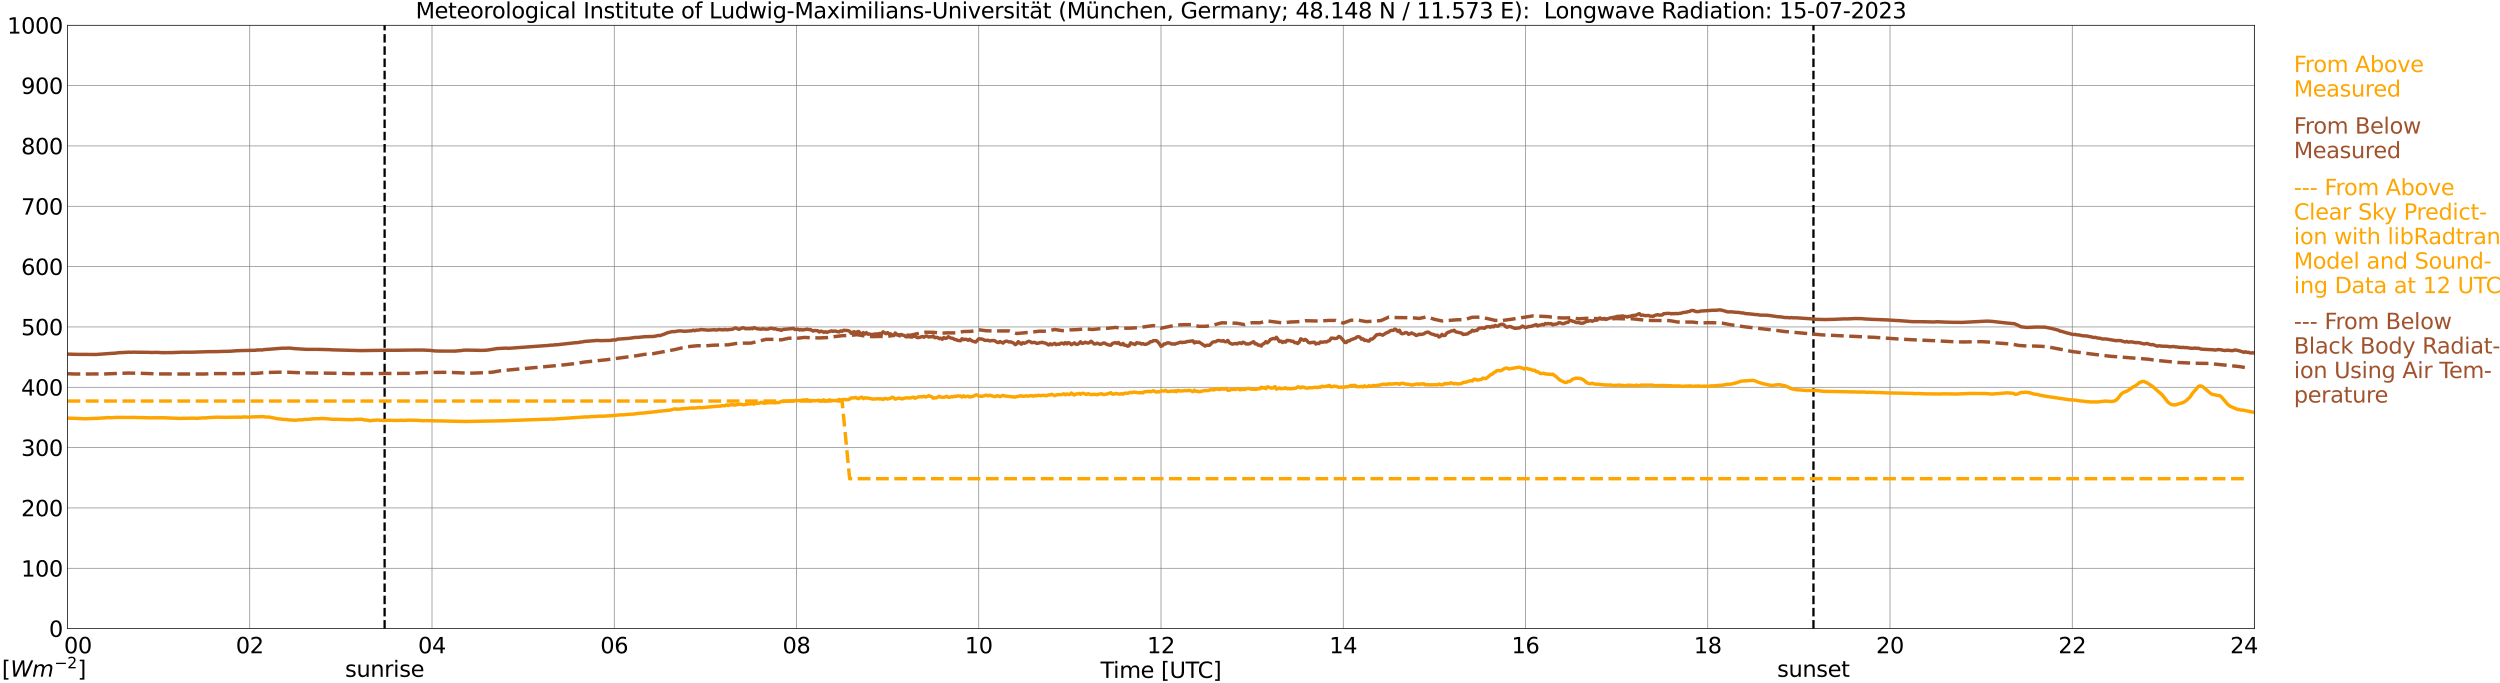 <?xml version="1.0" encoding="utf-8" standalone="no"?>
<!DOCTYPE svg PUBLIC "-//W3C//DTD SVG 1.1//EN"
  "http://www.w3.org/Graphics/SVG/1.1/DTD/svg11.dtd">
<svg xmlns:xlink="http://www.w3.org/1999/xlink" width="1085.4pt" height="296.64pt" viewBox="0 0 1085.4 296.64" xmlns="http://www.w3.org/2000/svg" version="1.1">
 <defs>
  <style type="text/css">*{stroke-linejoin: round; stroke-linecap: butt}</style>
 </defs>
 <g id="figure_1">
  <g id="patch_1">
   <path d="M 0 296.64 
L 1085.4 296.64 
L 1085.4 0 
L 0 0 
z
" style="fill: #ffffff"/>
  </g>
  <g id="axes_1">
   <g id="patch_2">
    <path d="M 29.306 272.909 
L 978.814 272.909 
L 978.814 10.976 
L 29.306 10.976 
z
" style="fill: #ffffff"/>
   </g>
   <g id="patch_3">
    <path d="M 978.814 272.909 
L 978.814 272.909 
L 978.814 10.976 
L 978.814 10.976 
z
" clip-path="url(#p0c2d5c70be)" style="fill: #d3d3d3; opacity: 0.25; stroke: #d3d3d3; stroke-linejoin: miter"/>
   </g>
   <g id="matplotlib.axis_1">
    <g id="xtick_1">
     <g id="line2d_1">
      <path d="M 29.306 272.909 
L 29.306 10.976 
" clip-path="url(#p0c2d5c70be)" style="fill: none; stroke: #808080; stroke-width: 0.3; stroke-linecap: square"/>
     </g>
     <g id="line2d_2"/>
     <g id="text_1">
      <!--    00 -->
      <g transform="translate(18.733 283.627) scale(0.095 -0.095)">
       <defs>
        <path id="DejaVuSans-20" transform="scale(0.016)"/>
        <path id="DejaVuSans-30" d="M 2034 4250 
Q 1547 4250 1301 3770 
Q 1056 3291 1056 2328 
Q 1056 1369 1301 889 
Q 1547 409 2034 409 
Q 2525 409 2770 889 
Q 3016 1369 3016 2328 
Q 3016 3291 2770 3770 
Q 2525 4250 2034 4250 
z
M 2034 4750 
Q 2819 4750 3233 4129 
Q 3647 3509 3647 2328 
Q 3647 1150 3233 529 
Q 2819 -91 2034 -91 
Q 1250 -91 836 529 
Q 422 1150 422 2328 
Q 422 3509 836 4129 
Q 1250 4750 2034 4750 
z
" transform="scale(0.016)"/>
       </defs>
       <use xlink:href="#DejaVuSans-20"/>
       <use xlink:href="#DejaVuSans-20" transform="translate(31.787 0)"/>
       <use xlink:href="#DejaVuSans-20" transform="translate(63.574 0)"/>
       <use xlink:href="#DejaVuSans-30" transform="translate(95.361 0)"/>
       <use xlink:href="#DejaVuSans-30" transform="translate(158.984 0)"/>
      </g>
     </g>
    </g>
    <g id="xtick_2">
     <g id="line2d_3">
      <path d="M 108.431 272.909 
L 108.431 10.976 
" clip-path="url(#p0c2d5c70be)" style="fill: none; stroke: #808080; stroke-width: 0.3; stroke-linecap: square"/>
     </g>
     <g id="line2d_4"/>
     <g id="text_2">
      <!-- 02 -->
      <g transform="translate(102.387 283.627) scale(0.095 -0.095)">
       <defs>
        <path id="DejaVuSans-32" d="M 1228 531 
L 3431 531 
L 3431 0 
L 469 0 
L 469 531 
Q 828 903 1448 1529 
Q 2069 2156 2228 2338 
Q 2531 2678 2651 2914 
Q 2772 3150 2772 3378 
Q 2772 3750 2511 3984 
Q 2250 4219 1831 4219 
Q 1534 4219 1204 4116 
Q 875 4013 500 3803 
L 500 4441 
Q 881 4594 1212 4672 
Q 1544 4750 1819 4750 
Q 2544 4750 2975 4387 
Q 3406 4025 3406 3419 
Q 3406 3131 3298 2873 
Q 3191 2616 2906 2266 
Q 2828 2175 2409 1742 
Q 1991 1309 1228 531 
z
" transform="scale(0.016)"/>
       </defs>
       <use xlink:href="#DejaVuSans-30"/>
       <use xlink:href="#DejaVuSans-32" transform="translate(63.623 0)"/>
      </g>
     </g>
    </g>
    <g id="xtick_3">
     <g id="line2d_5">
      <path d="M 187.557 272.909 
L 187.557 10.976 
" clip-path="url(#p0c2d5c70be)" style="fill: none; stroke: #808080; stroke-width: 0.3; stroke-linecap: square"/>
     </g>
     <g id="line2d_6"/>
     <g id="text_3">
      <!-- 04 -->
      <g transform="translate(181.513 283.627) scale(0.095 -0.095)">
       <defs>
        <path id="DejaVuSans-34" d="M 2419 4116 
L 825 1625 
L 2419 1625 
L 2419 4116 
z
M 2253 4666 
L 3047 4666 
L 3047 1625 
L 3713 1625 
L 3713 1100 
L 3047 1100 
L 3047 0 
L 2419 0 
L 2419 1100 
L 313 1100 
L 313 1709 
L 2253 4666 
z
" transform="scale(0.016)"/>
       </defs>
       <use xlink:href="#DejaVuSans-30"/>
       <use xlink:href="#DejaVuSans-34" transform="translate(63.623 0)"/>
      </g>
     </g>
    </g>
    <g id="xtick_4">
     <g id="line2d_7">
      <path d="M 266.683 272.909 
L 266.683 10.976 
" clip-path="url(#p0c2d5c70be)" style="fill: none; stroke: #808080; stroke-width: 0.3; stroke-linecap: square"/>
     </g>
     <g id="line2d_8"/>
     <g id="text_4">
      <!-- 06 -->
      <g transform="translate(260.638 283.627) scale(0.095 -0.095)">
       <defs>
        <path id="DejaVuSans-36" d="M 2113 2584 
Q 1688 2584 1439 2293 
Q 1191 2003 1191 1497 
Q 1191 994 1439 701 
Q 1688 409 2113 409 
Q 2538 409 2786 701 
Q 3034 994 3034 1497 
Q 3034 2003 2786 2293 
Q 2538 2584 2113 2584 
z
M 3366 4563 
L 3366 3988 
Q 3128 4100 2886 4159 
Q 2644 4219 2406 4219 
Q 1781 4219 1451 3797 
Q 1122 3375 1075 2522 
Q 1259 2794 1537 2939 
Q 1816 3084 2150 3084 
Q 2853 3084 3261 2657 
Q 3669 2231 3669 1497 
Q 3669 778 3244 343 
Q 2819 -91 2113 -91 
Q 1303 -91 875 529 
Q 447 1150 447 2328 
Q 447 3434 972 4092 
Q 1497 4750 2381 4750 
Q 2619 4750 2861 4703 
Q 3103 4656 3366 4563 
z
" transform="scale(0.016)"/>
       </defs>
       <use xlink:href="#DejaVuSans-30"/>
       <use xlink:href="#DejaVuSans-36" transform="translate(63.623 0)"/>
      </g>
     </g>
    </g>
    <g id="xtick_5">
     <g id="line2d_9">
      <path d="M 345.808 272.909 
L 345.808 10.976 
" clip-path="url(#p0c2d5c70be)" style="fill: none; stroke: #808080; stroke-width: 0.3; stroke-linecap: square"/>
     </g>
     <g id="line2d_10"/>
     <g id="text_5">
      <!-- 08 -->
      <g transform="translate(339.764 283.627) scale(0.095 -0.095)">
       <defs>
        <path id="DejaVuSans-38" d="M 2034 2216 
Q 1584 2216 1326 1975 
Q 1069 1734 1069 1313 
Q 1069 891 1326 650 
Q 1584 409 2034 409 
Q 2484 409 2743 651 
Q 3003 894 3003 1313 
Q 3003 1734 2745 1975 
Q 2488 2216 2034 2216 
z
M 1403 2484 
Q 997 2584 770 2862 
Q 544 3141 544 3541 
Q 544 4100 942 4425 
Q 1341 4750 2034 4750 
Q 2731 4750 3128 4425 
Q 3525 4100 3525 3541 
Q 3525 3141 3298 2862 
Q 3072 2584 2669 2484 
Q 3125 2378 3379 2068 
Q 3634 1759 3634 1313 
Q 3634 634 3220 271 
Q 2806 -91 2034 -91 
Q 1263 -91 848 271 
Q 434 634 434 1313 
Q 434 1759 690 2068 
Q 947 2378 1403 2484 
z
M 1172 3481 
Q 1172 3119 1398 2916 
Q 1625 2713 2034 2713 
Q 2441 2713 2670 2916 
Q 2900 3119 2900 3481 
Q 2900 3844 2670 4047 
Q 2441 4250 2034 4250 
Q 1625 4250 1398 4047 
Q 1172 3844 1172 3481 
z
" transform="scale(0.016)"/>
       </defs>
       <use xlink:href="#DejaVuSans-30"/>
       <use xlink:href="#DejaVuSans-38" transform="translate(63.623 0)"/>
      </g>
     </g>
    </g>
    <g id="xtick_6">
     <g id="line2d_11">
      <path d="M 424.934 272.909 
L 424.934 10.976 
" clip-path="url(#p0c2d5c70be)" style="fill: none; stroke: #808080; stroke-width: 0.3; stroke-linecap: square"/>
     </g>
     <g id="line2d_12"/>
     <g id="text_6">
      <!-- 10 -->
      <g transform="translate(418.89 283.627) scale(0.095 -0.095)">
       <defs>
        <path id="DejaVuSans-31" d="M 794 531 
L 1825 531 
L 1825 4091 
L 703 3866 
L 703 4441 
L 1819 4666 
L 2450 4666 
L 2450 531 
L 3481 531 
L 3481 0 
L 794 0 
L 794 531 
z
" transform="scale(0.016)"/>
       </defs>
       <use xlink:href="#DejaVuSans-31"/>
       <use xlink:href="#DejaVuSans-30" transform="translate(63.623 0)"/>
      </g>
     </g>
    </g>
    <g id="xtick_7">
     <g id="line2d_13">
      <path d="M 504.06 272.909 
L 504.06 10.976 
" clip-path="url(#p0c2d5c70be)" style="fill: none; stroke: #808080; stroke-width: 0.3; stroke-linecap: square"/>
     </g>
     <g id="line2d_14"/>
     <g id="text_7">
      <!-- 12 -->
      <g transform="translate(498.015 283.627) scale(0.095 -0.095)">
       <use xlink:href="#DejaVuSans-31"/>
       <use xlink:href="#DejaVuSans-32" transform="translate(63.623 0)"/>
      </g>
     </g>
    </g>
    <g id="xtick_8">
     <g id="line2d_15">
      <path d="M 583.185 272.909 
L 583.185 10.976 
" clip-path="url(#p0c2d5c70be)" style="fill: none; stroke: #808080; stroke-width: 0.3; stroke-linecap: square"/>
     </g>
     <g id="line2d_16"/>
     <g id="text_8">
      <!-- 14 -->
      <g transform="translate(577.141 283.627) scale(0.095 -0.095)">
       <use xlink:href="#DejaVuSans-31"/>
       <use xlink:href="#DejaVuSans-34" transform="translate(63.623 0)"/>
      </g>
     </g>
    </g>
    <g id="xtick_9">
     <g id="line2d_17">
      <path d="M 662.311 272.909 
L 662.311 10.976 
" clip-path="url(#p0c2d5c70be)" style="fill: none; stroke: #808080; stroke-width: 0.3; stroke-linecap: square"/>
     </g>
     <g id="line2d_18"/>
     <g id="text_9">
      <!-- 16 -->
      <g transform="translate(656.267 283.627) scale(0.095 -0.095)">
       <use xlink:href="#DejaVuSans-31"/>
       <use xlink:href="#DejaVuSans-36" transform="translate(63.623 0)"/>
      </g>
     </g>
    </g>
    <g id="xtick_10">
     <g id="line2d_19">
      <path d="M 741.437 272.909 
L 741.437 10.976 
" clip-path="url(#p0c2d5c70be)" style="fill: none; stroke: #808080; stroke-width: 0.3; stroke-linecap: square"/>
     </g>
     <g id="line2d_20"/>
     <g id="text_10">
      <!-- 18 -->
      <g transform="translate(735.392 283.627) scale(0.095 -0.095)">
       <use xlink:href="#DejaVuSans-31"/>
       <use xlink:href="#DejaVuSans-38" transform="translate(63.623 0)"/>
      </g>
     </g>
    </g>
    <g id="xtick_11">
     <g id="line2d_21">
      <path d="M 820.562 272.909 
L 820.562 10.976 
" clip-path="url(#p0c2d5c70be)" style="fill: none; stroke: #808080; stroke-width: 0.3; stroke-linecap: square"/>
     </g>
     <g id="line2d_22"/>
     <g id="text_11">
      <!-- 20 -->
      <g transform="translate(814.518 283.627) scale(0.095 -0.095)">
       <use xlink:href="#DejaVuSans-32"/>
       <use xlink:href="#DejaVuSans-30" transform="translate(63.623 0)"/>
      </g>
     </g>
    </g>
    <g id="xtick_12">
     <g id="line2d_23">
      <path d="M 899.688 272.909 
L 899.688 10.976 
" clip-path="url(#p0c2d5c70be)" style="fill: none; stroke: #808080; stroke-width: 0.3; stroke-linecap: square"/>
     </g>
     <g id="line2d_24"/>
     <g id="text_12">
      <!-- 22 -->
      <g transform="translate(893.644 283.627) scale(0.095 -0.095)">
       <use xlink:href="#DejaVuSans-32"/>
       <use xlink:href="#DejaVuSans-32" transform="translate(63.623 0)"/>
      </g>
     </g>
    </g>
    <g id="xtick_13">
     <g id="line2d_25">
      <path d="M 978.814 272.909 
L 978.814 10.976 
" clip-path="url(#p0c2d5c70be)" style="fill: none; stroke: #808080; stroke-width: 0.3; stroke-linecap: square"/>
     </g>
     <g id="line2d_26"/>
     <g id="text_13">
      <!-- 24    -->
      <g transform="translate(968.241 283.627) scale(0.095 -0.095)">
       <use xlink:href="#DejaVuSans-32"/>
       <use xlink:href="#DejaVuSans-34" transform="translate(63.623 0)"/>
       <use xlink:href="#DejaVuSans-20" transform="translate(127.246 0)"/>
       <use xlink:href="#DejaVuSans-20" transform="translate(159.033 0)"/>
       <use xlink:href="#DejaVuSans-20" transform="translate(190.82 0)"/>
      </g>
     </g>
    </g>
    <g id="text_14">
     <!-- Time [UTC] -->
     <g transform="translate(477.806 294.322) scale(0.095 -0.095)">
      <defs>
       <path id="DejaVuSans-54" d="M -19 4666 
L 3928 4666 
L 3928 4134 
L 2272 4134 
L 2272 0 
L 1638 0 
L 1638 4134 
L -19 4134 
L -19 4666 
z
" transform="scale(0.016)"/>
       <path id="DejaVuSans-69" d="M 603 3500 
L 1178 3500 
L 1178 0 
L 603 0 
L 603 3500 
z
M 603 4863 
L 1178 4863 
L 1178 4134 
L 603 4134 
L 603 4863 
z
" transform="scale(0.016)"/>
       <path id="DejaVuSans-6d" d="M 3328 2828 
Q 3544 3216 3844 3400 
Q 4144 3584 4550 3584 
Q 5097 3584 5394 3201 
Q 5691 2819 5691 2113 
L 5691 0 
L 5113 0 
L 5113 2094 
Q 5113 2597 4934 2840 
Q 4756 3084 4391 3084 
Q 3944 3084 3684 2787 
Q 3425 2491 3425 1978 
L 3425 0 
L 2847 0 
L 2847 2094 
Q 2847 2600 2669 2842 
Q 2491 3084 2119 3084 
Q 1678 3084 1418 2786 
Q 1159 2488 1159 1978 
L 1159 0 
L 581 0 
L 581 3500 
L 1159 3500 
L 1159 2956 
Q 1356 3278 1631 3431 
Q 1906 3584 2284 3584 
Q 2666 3584 2933 3390 
Q 3200 3197 3328 2828 
z
" transform="scale(0.016)"/>
       <path id="DejaVuSans-65" d="M 3597 1894 
L 3597 1613 
L 953 1613 
Q 991 1019 1311 708 
Q 1631 397 2203 397 
Q 2534 397 2845 478 
Q 3156 559 3463 722 
L 3463 178 
Q 3153 47 2828 -22 
Q 2503 -91 2169 -91 
Q 1331 -91 842 396 
Q 353 884 353 1716 
Q 353 2575 817 3079 
Q 1281 3584 2069 3584 
Q 2775 3584 3186 3129 
Q 3597 2675 3597 1894 
z
M 3022 2063 
Q 3016 2534 2758 2815 
Q 2500 3097 2075 3097 
Q 1594 3097 1305 2825 
Q 1016 2553 972 2059 
L 3022 2063 
z
" transform="scale(0.016)"/>
       <path id="DejaVuSans-5b" d="M 550 4863 
L 1875 4863 
L 1875 4416 
L 1125 4416 
L 1125 -397 
L 1875 -397 
L 1875 -844 
L 550 -844 
L 550 4863 
z
" transform="scale(0.016)"/>
       <path id="DejaVuSans-55" d="M 556 4666 
L 1191 4666 
L 1191 1831 
Q 1191 1081 1462 751 
Q 1734 422 2344 422 
Q 2950 422 3222 751 
Q 3494 1081 3494 1831 
L 3494 4666 
L 4128 4666 
L 4128 1753 
Q 4128 841 3676 375 
Q 3225 -91 2344 -91 
Q 1459 -91 1007 375 
Q 556 841 556 1753 
L 556 4666 
z
" transform="scale(0.016)"/>
       <path id="DejaVuSans-43" d="M 4122 4306 
L 4122 3641 
Q 3803 3938 3442 4084 
Q 3081 4231 2675 4231 
Q 1875 4231 1450 3742 
Q 1025 3253 1025 2328 
Q 1025 1406 1450 917 
Q 1875 428 2675 428 
Q 3081 428 3442 575 
Q 3803 722 4122 1019 
L 4122 359 
Q 3791 134 3420 21 
Q 3050 -91 2638 -91 
Q 1578 -91 968 557 
Q 359 1206 359 2328 
Q 359 3453 968 4101 
Q 1578 4750 2638 4750 
Q 3056 4750 3426 4639 
Q 3797 4528 4122 4306 
z
" transform="scale(0.016)"/>
       <path id="DejaVuSans-5d" d="M 1947 4863 
L 1947 -844 
L 622 -844 
L 622 -397 
L 1369 -397 
L 1369 4416 
L 622 4416 
L 622 4863 
L 1947 4863 
z
" transform="scale(0.016)"/>
      </defs>
      <use xlink:href="#DejaVuSans-54"/>
      <use xlink:href="#DejaVuSans-69" transform="translate(57.959 0)"/>
      <use xlink:href="#DejaVuSans-6d" transform="translate(85.742 0)"/>
      <use xlink:href="#DejaVuSans-65" transform="translate(183.154 0)"/>
      <use xlink:href="#DejaVuSans-20" transform="translate(244.678 0)"/>
      <use xlink:href="#DejaVuSans-5b" transform="translate(276.465 0)"/>
      <use xlink:href="#DejaVuSans-55" transform="translate(315.479 0)"/>
      <use xlink:href="#DejaVuSans-54" transform="translate(388.672 0)"/>
      <use xlink:href="#DejaVuSans-43" transform="translate(443.881 0)"/>
      <use xlink:href="#DejaVuSans-5d" transform="translate(513.705 0)"/>
     </g>
    </g>
   </g>
   <g id="matplotlib.axis_2">
    <g id="ytick_1">
     <g id="line2d_27">
      <path d="M 29.306 272.909 
L 978.814 272.909 
" clip-path="url(#p0c2d5c70be)" style="fill: none; stroke: #808080; stroke-width: 0.3; stroke-linecap: square"/>
     </g>
     <g id="line2d_28"/>
     <g id="text_15">
      <!-- 0 -->
      <g transform="translate(21.261 276.518) scale(0.095 -0.095)">
       <use xlink:href="#DejaVuSans-30"/>
      </g>
     </g>
    </g>
    <g id="ytick_2">
     <g id="line2d_29">
      <path d="M 29.306 246.715 
L 978.814 246.715 
" clip-path="url(#p0c2d5c70be)" style="fill: none; stroke: #808080; stroke-width: 0.3; stroke-linecap: square"/>
     </g>
     <g id="line2d_30"/>
     <g id="text_16">
      <!-- 100 -->
      <g transform="translate(9.173 250.325) scale(0.095 -0.095)">
       <use xlink:href="#DejaVuSans-31"/>
       <use xlink:href="#DejaVuSans-30" transform="translate(63.623 0)"/>
       <use xlink:href="#DejaVuSans-30" transform="translate(127.246 0)"/>
      </g>
     </g>
    </g>
    <g id="ytick_3">
     <g id="line2d_31">
      <path d="M 29.306 220.522 
L 978.814 220.522 
" clip-path="url(#p0c2d5c70be)" style="fill: none; stroke: #808080; stroke-width: 0.3; stroke-linecap: square"/>
     </g>
     <g id="line2d_32"/>
     <g id="text_17">
      <!-- 200 -->
      <g transform="translate(9.173 224.131) scale(0.095 -0.095)">
       <use xlink:href="#DejaVuSans-32"/>
       <use xlink:href="#DejaVuSans-30" transform="translate(63.623 0)"/>
       <use xlink:href="#DejaVuSans-30" transform="translate(127.246 0)"/>
      </g>
     </g>
    </g>
    <g id="ytick_4">
     <g id="line2d_33">
      <path d="M 29.306 194.329 
L 978.814 194.329 
" clip-path="url(#p0c2d5c70be)" style="fill: none; stroke: #808080; stroke-width: 0.3; stroke-linecap: square"/>
     </g>
     <g id="line2d_34"/>
     <g id="text_18">
      <!-- 300 -->
      <g transform="translate(9.173 197.938) scale(0.095 -0.095)">
       <defs>
        <path id="DejaVuSans-33" d="M 2597 2516 
Q 3050 2419 3304 2112 
Q 3559 1806 3559 1356 
Q 3559 666 3084 287 
Q 2609 -91 1734 -91 
Q 1441 -91 1130 -33 
Q 819 25 488 141 
L 488 750 
Q 750 597 1062 519 
Q 1375 441 1716 441 
Q 2309 441 2620 675 
Q 2931 909 2931 1356 
Q 2931 1769 2642 2001 
Q 2353 2234 1838 2234 
L 1294 2234 
L 1294 2753 
L 1863 2753 
Q 2328 2753 2575 2939 
Q 2822 3125 2822 3475 
Q 2822 3834 2567 4026 
Q 2313 4219 1838 4219 
Q 1578 4219 1281 4162 
Q 984 4106 628 3988 
L 628 4550 
Q 988 4650 1302 4700 
Q 1616 4750 1894 4750 
Q 2613 4750 3031 4423 
Q 3450 4097 3450 3541 
Q 3450 3153 3228 2886 
Q 3006 2619 2597 2516 
z
" transform="scale(0.016)"/>
       </defs>
       <use xlink:href="#DejaVuSans-33"/>
       <use xlink:href="#DejaVuSans-30" transform="translate(63.623 0)"/>
       <use xlink:href="#DejaVuSans-30" transform="translate(127.246 0)"/>
      </g>
     </g>
    </g>
    <g id="ytick_5">
     <g id="line2d_35">
      <path d="M 29.306 168.136 
L 978.814 168.136 
" clip-path="url(#p0c2d5c70be)" style="fill: none; stroke: #808080; stroke-width: 0.3; stroke-linecap: square"/>
     </g>
     <g id="line2d_36"/>
     <g id="text_19">
      <!-- 400 -->
      <g transform="translate(9.173 171.745) scale(0.095 -0.095)">
       <use xlink:href="#DejaVuSans-34"/>
       <use xlink:href="#DejaVuSans-30" transform="translate(63.623 0)"/>
       <use xlink:href="#DejaVuSans-30" transform="translate(127.246 0)"/>
      </g>
     </g>
    </g>
    <g id="ytick_6">
     <g id="line2d_37">
      <path d="M 29.306 141.942 
L 978.814 141.942 
" clip-path="url(#p0c2d5c70be)" style="fill: none; stroke: #808080; stroke-width: 0.3; stroke-linecap: square"/>
     </g>
     <g id="line2d_38"/>
     <g id="text_20">
      <!-- 500 -->
      <g transform="translate(9.173 145.551) scale(0.095 -0.095)">
       <defs>
        <path id="DejaVuSans-35" d="M 691 4666 
L 3169 4666 
L 3169 4134 
L 1269 4134 
L 1269 2991 
Q 1406 3038 1543 3061 
Q 1681 3084 1819 3084 
Q 2600 3084 3056 2656 
Q 3513 2228 3513 1497 
Q 3513 744 3044 326 
Q 2575 -91 1722 -91 
Q 1428 -91 1123 -41 
Q 819 9 494 109 
L 494 744 
Q 775 591 1075 516 
Q 1375 441 1709 441 
Q 2250 441 2565 725 
Q 2881 1009 2881 1497 
Q 2881 1984 2565 2268 
Q 2250 2553 1709 2553 
Q 1456 2553 1204 2497 
Q 953 2441 691 2322 
L 691 4666 
z
" transform="scale(0.016)"/>
       </defs>
       <use xlink:href="#DejaVuSans-35"/>
       <use xlink:href="#DejaVuSans-30" transform="translate(63.623 0)"/>
       <use xlink:href="#DejaVuSans-30" transform="translate(127.246 0)"/>
      </g>
     </g>
    </g>
    <g id="ytick_7">
     <g id="line2d_39">
      <path d="M 29.306 115.749 
L 978.814 115.749 
" clip-path="url(#p0c2d5c70be)" style="fill: none; stroke: #808080; stroke-width: 0.3; stroke-linecap: square"/>
     </g>
     <g id="line2d_40"/>
     <g id="text_21">
      <!-- 600 -->
      <g transform="translate(9.173 119.358) scale(0.095 -0.095)">
       <use xlink:href="#DejaVuSans-36"/>
       <use xlink:href="#DejaVuSans-30" transform="translate(63.623 0)"/>
       <use xlink:href="#DejaVuSans-30" transform="translate(127.246 0)"/>
      </g>
     </g>
    </g>
    <g id="ytick_8">
     <g id="line2d_41">
      <path d="M 29.306 89.556 
L 978.814 89.556 
" clip-path="url(#p0c2d5c70be)" style="fill: none; stroke: #808080; stroke-width: 0.3; stroke-linecap: square"/>
     </g>
     <g id="line2d_42"/>
     <g id="text_22">
      <!-- 700 -->
      <g transform="translate(9.173 93.165) scale(0.095 -0.095)">
       <defs>
        <path id="DejaVuSans-37" d="M 525 4666 
L 3525 4666 
L 3525 4397 
L 1831 0 
L 1172 0 
L 2766 4134 
L 525 4134 
L 525 4666 
z
" transform="scale(0.016)"/>
       </defs>
       <use xlink:href="#DejaVuSans-37"/>
       <use xlink:href="#DejaVuSans-30" transform="translate(63.623 0)"/>
       <use xlink:href="#DejaVuSans-30" transform="translate(127.246 0)"/>
      </g>
     </g>
    </g>
    <g id="ytick_9">
     <g id="line2d_43">
      <path d="M 29.306 63.362 
L 978.814 63.362 
" clip-path="url(#p0c2d5c70be)" style="fill: none; stroke: #808080; stroke-width: 0.3; stroke-linecap: square"/>
     </g>
     <g id="line2d_44"/>
     <g id="text_23">
      <!-- 800 -->
      <g transform="translate(9.173 66.972) scale(0.095 -0.095)">
       <use xlink:href="#DejaVuSans-38"/>
       <use xlink:href="#DejaVuSans-30" transform="translate(63.623 0)"/>
       <use xlink:href="#DejaVuSans-30" transform="translate(127.246 0)"/>
      </g>
     </g>
    </g>
    <g id="ytick_10">
     <g id="line2d_45">
      <path d="M 29.306 37.169 
L 978.814 37.169 
" clip-path="url(#p0c2d5c70be)" style="fill: none; stroke: #808080; stroke-width: 0.3; stroke-linecap: square"/>
     </g>
     <g id="line2d_46"/>
     <g id="text_24">
      <!-- 900 -->
      <g transform="translate(9.173 40.778) scale(0.095 -0.095)">
       <defs>
        <path id="DejaVuSans-39" d="M 703 97 
L 703 672 
Q 941 559 1184 500 
Q 1428 441 1663 441 
Q 2288 441 2617 861 
Q 2947 1281 2994 2138 
Q 2813 1869 2534 1725 
Q 2256 1581 1919 1581 
Q 1219 1581 811 2004 
Q 403 2428 403 3163 
Q 403 3881 828 4315 
Q 1253 4750 1959 4750 
Q 2769 4750 3195 4129 
Q 3622 3509 3622 2328 
Q 3622 1225 3098 567 
Q 2575 -91 1691 -91 
Q 1453 -91 1209 -44 
Q 966 3 703 97 
z
M 1959 2075 
Q 2384 2075 2632 2365 
Q 2881 2656 2881 3163 
Q 2881 3666 2632 3958 
Q 2384 4250 1959 4250 
Q 1534 4250 1286 3958 
Q 1038 3666 1038 3163 
Q 1038 2656 1286 2365 
Q 1534 2075 1959 2075 
z
" transform="scale(0.016)"/>
       </defs>
       <use xlink:href="#DejaVuSans-39"/>
       <use xlink:href="#DejaVuSans-30" transform="translate(63.623 0)"/>
       <use xlink:href="#DejaVuSans-30" transform="translate(127.246 0)"/>
      </g>
     </g>
    </g>
    <g id="ytick_11">
     <g id="line2d_47">
      <path d="M 29.306 10.976 
L 978.814 10.976 
" clip-path="url(#p0c2d5c70be)" style="fill: none; stroke: #808080; stroke-width: 0.3; stroke-linecap: square"/>
     </g>
     <g id="line2d_48"/>
     <g id="text_25">
      <!-- 1000 -->
      <g transform="translate(3.128 14.585) scale(0.095 -0.095)">
       <use xlink:href="#DejaVuSans-31"/>
       <use xlink:href="#DejaVuSans-30" transform="translate(63.623 0)"/>
       <use xlink:href="#DejaVuSans-30" transform="translate(127.246 0)"/>
       <use xlink:href="#DejaVuSans-30" transform="translate(190.869 0)"/>
      </g>
     </g>
    </g>
   </g>
   <g id="line2d_49">
    <path d="M 166.984 272.909 
L 166.984 10.976 
" clip-path="url(#p0c2d5c70be)" style="fill: none; stroke-dasharray: 3.7,1.6; stroke-dashoffset: 0; stroke: #000000"/>
   </g>
   <g id="line2d_50">
    <path d="M 787.33 272.909 
L 787.33 10.976 
" clip-path="url(#p0c2d5c70be)" style="fill: none; stroke-dasharray: 3.7,1.6; stroke-dashoffset: 0; stroke: #000000"/>
   </g>
   <g id="line2d_51">
    <path d="M 29.306 181.523 
L 37.218 181.819 
L 41.834 181.62 
L 42.493 181.675 
L 43.153 181.539 
L 45.79 181.41 
L 46.45 181.303 
L 48.428 181.34 
L 50.406 181.237 
L 58.319 181.23 
L 60.297 181.306 
L 61.615 181.295 
L 64.253 181.384 
L 68.209 181.384 
L 70.847 181.366 
L 76.781 181.615 
L 78.1 181.651 
L 84.034 181.549 
L 85.353 181.615 
L 88.65 181.408 
L 89.309 181.447 
L 90.628 181.3 
L 94.584 181.112 
L 97.881 181.193 
L 103.816 181.099 
L 104.475 181.177 
L 105.794 181.012 
L 107.772 181.106 
L 111.069 180.944 
L 113.047 180.931 
L 114.366 180.852 
L 115.025 181.028 
L 117.003 181.086 
L 120.3 181.772 
L 120.96 181.89 
L 121.619 181.877 
L 122.278 182.028 
L 124.257 182.123 
L 125.575 182.322 
L 128.213 182.44 
L 130.191 182.254 
L 130.85 182.277 
L 132.829 182.06 
L 133.488 182.091 
L 136.125 181.829 
L 137.444 181.785 
L 138.763 181.782 
L 139.422 181.649 
L 140.082 181.753 
L 140.741 181.706 
L 144.697 182.068 
L 146.016 182.01 
L 147.335 182.094 
L 148.654 182.099 
L 150.632 182.194 
L 152.61 182.209 
L 153.269 182.233 
L 153.929 182.091 
L 157.226 182.026 
L 157.885 182.267 
L 159.863 182.482 
L 160.523 182.681 
L 161.841 182.521 
L 163.819 182.345 
L 166.457 182.584 
L 168.435 182.474 
L 171.732 182.529 
L 172.391 182.571 
L 173.71 182.495 
L 175.688 182.521 
L 177.666 182.419 
L 180.963 182.476 
L 183.601 182.665 
L 184.92 182.615 
L 202.063 182.992 
L 217.229 182.704 
L 237.011 182.018 
L 237.67 182.055 
L 238.989 181.903 
L 239.648 181.984 
L 240.967 181.895 
L 242.286 181.811 
L 254.155 181.007 
L 254.814 181.044 
L 256.792 180.85 
L 258.111 180.85 
L 260.089 180.695 
L 262.067 180.687 
L 265.364 180.486 
L 266.683 180.376 
L 269.98 180.064 
L 270.639 180.119 
L 271.958 179.97 
L 274.595 179.768 
L 275.255 179.797 
L 275.914 179.637 
L 277.233 179.509 
L 277.892 179.399 
L 279.211 179.331 
L 279.87 179.31 
L 280.53 179.111 
L 281.189 179.168 
L 281.849 179.008 
L 282.508 179.048 
L 283.827 178.796 
L 285.145 178.749 
L 285.805 178.558 
L 287.124 178.469 
L 291.08 178.024 
L 293.058 177.476 
L 293.717 177.717 
L 294.377 177.581 
L 295.036 177.638 
L 296.355 177.437 
L 300.311 177.107 
L 300.971 177.188 
L 303.608 176.937 
L 304.267 177.018 
L 311.521 176.368 
L 312.839 176.326 
L 313.499 176.122 
L 314.818 176.174 
L 315.477 175.763 
L 316.136 176.051 
L 316.796 175.779 
L 317.455 175.784 
L 318.114 175.595 
L 318.774 175.902 
L 321.411 175.449 
L 322.73 175.758 
L 325.368 175.323 
L 326.027 175.375 
L 326.686 175.229 
L 327.346 175.48 
L 328.005 175.163 
L 329.324 175.056 
L 329.983 174.925 
L 330.643 174.618 
L 331.302 174.985 
L 331.961 175.074 
L 332.621 174.899 
L 335.918 174.776 
L 336.577 174.941 
L 337.236 174.752 
L 337.896 174.846 
L 339.215 174.32 
L 342.512 174.136 
L 343.83 174.058 
L 344.49 174.165 
L 345.149 173.859 
L 345.808 173.977 
L 347.787 173.885 
L 348.446 173.66 
L 349.765 173.662 
L 350.424 173.524 
L 351.083 173.895 
L 352.402 173.969 
L 353.062 173.875 
L 353.721 174.016 
L 355.699 173.796 
L 356.359 174.089 
L 357.677 173.594 
L 358.337 174.129 
L 360.315 173.605 
L 360.974 174.021 
L 361.634 173.861 
L 362.293 173.948 
L 363.612 173.804 
L 364.271 173.414 
L 364.93 173.675 
L 366.249 173.429 
L 367.568 173.516 
L 368.227 173.518 
L 368.887 173.277 
L 369.546 172.772 
L 370.865 172.74 
L 371.524 172.539 
L 372.184 172.968 
L 372.843 173.055 
L 373.502 172.588 
L 374.162 172.421 
L 374.821 173.086 
L 375.481 172.691 
L 376.14 172.84 
L 376.799 172.785 
L 377.459 172.976 
L 378.118 173.047 
L 378.777 173.288 
L 379.437 173.191 
L 380.096 173.254 
L 380.756 173.104 
L 381.415 173.107 
L 382.074 173.241 
L 382.734 173.118 
L 383.393 173.448 
L 384.053 173.015 
L 384.712 173.047 
L 385.371 173.262 
L 386.69 172.874 
L 387.349 172.452 
L 388.009 172.696 
L 388.668 173.277 
L 389.987 172.89 
L 390.646 172.856 
L 391.306 173.159 
L 391.965 173.131 
L 393.284 172.717 
L 395.262 172.798 
L 395.921 172.528 
L 396.581 172.447 
L 397.24 172.908 
L 398.559 172.345 
L 399.878 172.245 
L 400.537 172.3 
L 401.196 172.038 
L 401.856 172.371 
L 402.515 172.19 
L 403.175 171.797 
L 404.493 172.235 
L 405.153 172.871 
L 405.812 172.714 
L 406.471 172.73 
L 407.79 172.051 
L 408.45 172.431 
L 409.768 172.489 
L 411.087 172.062 
L 411.746 172.505 
L 412.406 172.486 
L 413.065 172.211 
L 413.725 172.313 
L 414.384 172.059 
L 415.043 172.096 
L 415.703 171.9 
L 417.022 171.934 
L 417.681 172.395 
L 418.34 171.834 
L 419 172.274 
L 420.318 171.973 
L 420.978 172.408 
L 421.637 172.193 
L 422.297 172.161 
L 423.615 171.459 
L 424.275 171.478 
L 424.934 171.939 
L 426.253 172.086 
L 428.231 171.546 
L 428.89 171.889 
L 429.55 171.58 
L 431.528 172.135 
L 432.187 172.182 
L 432.847 171.821 
L 433.506 171.889 
L 434.165 172.216 
L 435.484 171.656 
L 436.144 171.907 
L 438.122 172.12 
L 439.44 172.274 
L 440.759 172.421 
L 441.419 172.185 
L 442.737 171.952 
L 443.397 171.837 
L 444.056 172.046 
L 444.716 172.025 
L 445.375 171.842 
L 446.034 171.983 
L 448.012 171.766 
L 448.672 172.025 
L 449.331 171.727 
L 449.991 171.863 
L 450.65 171.593 
L 451.969 171.782 
L 453.287 171.596 
L 453.947 171.795 
L 454.606 171.719 
L 455.266 171.397 
L 455.925 171.512 
L 456.584 171.171 
L 457.903 171.763 
L 458.563 171.47 
L 459.222 171.339 
L 460.541 171.336 
L 461.2 171.25 
L 461.859 170.972 
L 462.519 171.397 
L 463.178 171.038 
L 463.838 171.274 
L 464.497 171.247 
L 465.156 170.627 
L 465.816 171.182 
L 466.475 171.517 
L 467.134 171.033 
L 467.794 171.056 
L 468.453 170.818 
L 469.113 171.177 
L 469.772 170.771 
L 470.431 170.786 
L 471.75 171.266 
L 472.409 170.92 
L 473.728 171.352 
L 475.047 171.187 
L 476.366 171.384 
L 477.025 171.124 
L 478.344 170.941 
L 479.003 171.289 
L 479.663 171.287 
L 481.641 170.747 
L 482.3 170.493 
L 482.96 171.095 
L 483.619 171.129 
L 484.278 170.82 
L 486.256 171.129 
L 486.916 170.896 
L 487.575 171.156 
L 488.235 170.697 
L 489.553 170.75 
L 490.872 170.336 
L 491.532 170.496 
L 492.191 170.231 
L 494.828 170.569 
L 495.488 170.407 
L 496.147 170.606 
L 496.807 170.092 
L 498.125 170.029 
L 498.785 169.88 
L 499.444 170.142 
L 500.763 169.668 
L 502.082 170.239 
L 502.741 170.042 
L 503.4 170.155 
L 504.06 169.705 
L 505.379 169.775 
L 506.038 169.464 
L 506.697 169.946 
L 507.357 170.011 
L 508.675 169.746 
L 509.335 169.948 
L 509.994 169.629 
L 510.654 170.082 
L 511.313 169.487 
L 511.972 169.733 
L 513.291 169.744 
L 514.61 169.542 
L 515.269 169.66 
L 515.929 169.508 
L 516.588 169.495 
L 517.907 170.029 
L 518.566 169.38 
L 519.226 169.901 
L 519.885 169.825 
L 520.544 170.113 
L 523.182 169.532 
L 524.501 169.576 
L 525.16 169.264 
L 525.819 169.264 
L 526.479 169.134 
L 527.138 169.291 
L 527.797 168.746 
L 528.457 168.987 
L 529.776 169.079 
L 530.435 168.73 
L 531.094 168.942 
L 531.754 168.937 
L 532.413 168.649 
L 533.073 169.464 
L 533.732 169.422 
L 534.391 169.139 
L 535.71 168.995 
L 536.369 169.113 
L 537.029 168.735 
L 538.348 169.225 
L 539.007 169.175 
L 539.666 168.861 
L 540.326 169.152 
L 540.985 168.767 
L 542.304 168.607 
L 542.963 168.94 
L 544.941 169.029 
L 545.601 169.013 
L 546.26 168.717 
L 546.919 168.835 
L 547.579 168.107 
L 548.238 168.476 
L 548.898 168.277 
L 549.557 168.767 
L 550.216 167.947 
L 550.876 168.07 
L 551.535 168.416 
L 552.195 168.497 
L 552.854 168.408 
L 553.513 167.842 
L 554.173 168.953 
L 555.491 168.437 
L 556.151 168.785 
L 556.81 168.61 
L 557.47 168.709 
L 558.129 168.345 
L 558.788 168.798 
L 559.448 168.665 
L 560.107 168.809 
L 561.426 168.68 
L 562.745 168.515 
L 563.404 167.95 
L 564.063 168.015 
L 564.723 168.413 
L 565.382 168.007 
L 566.042 168.117 
L 566.701 168.392 
L 567.36 168.521 
L 568.02 168.487 
L 568.679 168.301 
L 569.338 168.384 
L 571.317 168.115 
L 571.976 168.319 
L 572.635 168.052 
L 573.295 168.128 
L 573.954 167.669 
L 574.613 167.861 
L 575.932 167.698 
L 577.251 167.329 
L 577.91 167.963 
L 578.57 167.871 
L 579.229 167.635 
L 580.548 167.821 
L 581.207 168.193 
L 582.526 168.041 
L 583.185 168.13 
L 584.504 167.905 
L 585.164 167.96 
L 586.482 167.371 
L 587.142 167.441 
L 587.801 167.303 
L 588.46 167.342 
L 589.12 167.918 
L 589.779 167.845 
L 590.439 167.889 
L 591.098 167.73 
L 591.757 167.989 
L 592.417 167.52 
L 593.076 167.847 
L 593.736 167.85 
L 594.395 167.462 
L 595.054 167.756 
L 596.373 167.329 
L 597.032 167.491 
L 599.67 167.043 
L 600.329 166.794 
L 602.307 166.918 
L 602.967 166.585 
L 603.626 166.771 
L 606.264 166.564 
L 606.923 166.556 
L 607.582 166.863 
L 608.242 166.483 
L 608.901 166.423 
L 609.561 166.522 
L 610.22 166.763 
L 612.198 166.918 
L 612.858 167.216 
L 614.176 166.92 
L 615.495 166.663 
L 616.154 166.873 
L 616.814 166.677 
L 617.473 166.726 
L 618.133 166.611 
L 618.792 167.075 
L 619.451 166.959 
L 620.111 167.085 
L 622.748 167.043 
L 624.067 167.064 
L 624.726 166.75 
L 625.386 166.991 
L 626.045 167.083 
L 626.705 166.86 
L 627.364 166.478 
L 628.023 166.687 
L 628.683 166.506 
L 629.342 166.535 
L 630.001 166.182 
L 630.661 166.47 
L 631.32 166.632 
L 631.98 166.491 
L 632.639 166.658 
L 633.958 166.64 
L 634.617 166.459 
L 635.276 166.035 
L 636.595 165.891 
L 637.255 165.605 
L 638.573 165.299 
L 639.233 165.398 
L 639.892 164.675 
L 640.552 164.615 
L 641.211 165.011 
L 641.87 164.982 
L 643.189 164.707 
L 643.848 164.117 
L 644.508 164.361 
L 645.167 164.311 
L 646.486 163.321 
L 647.145 162.653 
L 647.805 162.494 
L 648.464 161.818 
L 649.123 161.564 
L 649.783 160.977 
L 650.442 160.851 
L 651.102 161.006 
L 651.761 160.87 
L 653.08 160.063 
L 653.739 159.83 
L 654.399 159.796 
L 655.058 160.207 
L 659.014 159.492 
L 659.674 159.424 
L 660.333 159.709 
L 660.992 159.785 
L 661.652 160.215 
L 662.311 159.911 
L 662.97 159.921 
L 663.63 160.254 
L 664.289 160.285 
L 665.608 160.783 
L 666.267 160.746 
L 666.927 161.328 
L 667.586 161.375 
L 668.905 162.216 
L 670.224 162.033 
L 670.883 162.376 
L 671.542 162.336 
L 672.202 162.52 
L 672.861 162.42 
L 673.521 162.609 
L 674.18 162.441 
L 674.839 163.041 
L 675.499 163.387 
L 676.817 164.665 
L 677.477 165.131 
L 679.455 166.03 
L 680.114 166.056 
L 680.774 165.618 
L 681.433 165.613 
L 682.092 165.205 
L 682.752 164.626 
L 683.411 164.482 
L 684.071 164.178 
L 686.049 164.293 
L 687.368 164.84 
L 688.686 165.954 
L 689.346 166.368 
L 690.005 166.567 
L 690.664 166.561 
L 691.324 166.386 
L 691.983 166.666 
L 693.302 166.826 
L 693.961 166.794 
L 695.28 166.994 
L 695.939 166.978 
L 696.599 167.161 
L 697.918 167.151 
L 698.577 167.2 
L 699.236 167.109 
L 699.896 167.334 
L 701.874 167.324 
L 702.533 167.161 
L 705.83 167.47 
L 706.49 167.24 
L 708.468 167.29 
L 709.127 167.415 
L 709.786 167.415 
L 710.446 167.187 
L 711.105 167.431 
L 711.765 167.486 
L 712.424 167.206 
L 717.699 167.216 
L 718.358 167.515 
L 719.018 167.386 
L 720.996 167.423 
L 721.655 167.303 
L 722.315 167.418 
L 722.974 167.363 
L 723.633 167.46 
L 724.293 167.431 
L 724.952 167.517 
L 725.612 167.452 
L 726.271 167.646 
L 726.93 167.533 
L 727.59 167.64 
L 728.249 167.528 
L 730.887 167.737 
L 732.205 167.596 
L 732.865 167.646 
L 733.524 167.52 
L 734.843 167.711 
L 737.48 167.583 
L 738.14 167.696 
L 740.777 167.648 
L 741.437 167.732 
L 742.096 167.69 
L 742.756 167.528 
L 744.074 167.52 
L 746.712 167.292 
L 748.031 167.206 
L 750.009 166.834 
L 751.327 166.805 
L 753.965 166.147 
L 755.943 165.477 
L 759.899 165.22 
L 761.218 165.147 
L 761.878 165.322 
L 763.856 166.134 
L 765.834 166.682 
L 769.131 167.368 
L 771.109 167.132 
L 772.428 166.991 
L 775.065 167.538 
L 777.043 168.369 
L 777.703 168.751 
L 779.681 169.173 
L 784.296 169.524 
L 788.253 169.495 
L 790.231 169.728 
L 791.55 169.898 
L 802.1 170.087 
L 803.419 170.152 
L 805.397 170.163 
L 806.715 170.21 
L 808.694 170.226 
L 809.353 170.184 
L 810.672 170.349 
L 811.331 170.286 
L 812.65 170.341 
L 813.309 170.265 
L 814.628 170.467 
L 815.287 170.388 
L 819.244 170.582 
L 830.453 170.799 
L 831.112 170.909 
L 833.091 170.86 
L 836.388 170.998 
L 842.322 171.056 
L 843.641 171.004 
L 846.278 171.019 
L 849.575 171.069 
L 854.85 170.826 
L 862.103 170.854 
L 864.741 171.093 
L 871.335 170.566 
L 873.972 170.744 
L 874.632 171.048 
L 875.291 171.198 
L 875.95 171.059 
L 877.269 170.464 
L 877.929 170.396 
L 878.588 170.443 
L 879.247 170.268 
L 881.225 170.511 
L 883.204 171.127 
L 884.522 171.26 
L 885.841 171.619 
L 888.479 172.086 
L 898.369 173.55 
L 901.007 173.728 
L 902.985 174.071 
L 904.304 174.147 
L 905.622 174.343 
L 907.601 174.495 
L 908.919 174.49 
L 910.898 174.514 
L 912.876 174.252 
L 914.194 174.144 
L 916.832 174.325 
L 918.151 174.063 
L 918.81 173.662 
L 919.469 173.015 
L 920.788 171.284 
L 921.448 170.671 
L 922.107 170.302 
L 923.426 169.82 
L 925.404 168.502 
L 926.063 167.971 
L 926.723 167.751 
L 928.041 166.831 
L 928.701 166.202 
L 930.02 165.637 
L 930.679 165.59 
L 931.998 166.108 
L 933.316 166.973 
L 934.635 167.813 
L 936.613 169.595 
L 938.592 171.294 
L 939.91 172.892 
L 941.229 174.613 
L 942.548 175.561 
L 943.207 175.76 
L 944.526 175.792 
L 946.504 175.142 
L 947.823 174.791 
L 949.142 173.94 
L 950.46 172.727 
L 951.12 171.949 
L 951.779 170.891 
L 954.417 167.834 
L 955.076 167.528 
L 955.735 167.622 
L 956.395 167.923 
L 957.714 169.044 
L 959.692 170.789 
L 960.351 171.163 
L 962.989 171.719 
L 963.648 171.74 
L 964.307 172.214 
L 966.285 174.459 
L 966.945 175.331 
L 968.264 176.4 
L 971.561 177.775 
L 972.22 177.824 
L 972.879 178.031 
L 973.539 178.013 
L 978.154 178.938 
L 978.154 178.938 
" clip-path="url(#p0c2d5c70be)" style="fill: none; stroke: #ffa500; stroke-width: 1.5; stroke-linecap: square"/>
   </g>
   <g id="line2d_52">
    <path d="M 29.306 153.747 
L 33.921 153.863 
L 41.834 153.893 
L 49.087 153.367 
L 49.747 153.364 
L 51.725 153.118 
L 53.703 153.04 
L 55.681 152.918 
L 57 152.942 
L 58.319 152.885 
L 60.297 152.949 
L 64.253 152.953 
L 65.572 153.03 
L 68.209 152.977 
L 70.187 153.115 
L 72.825 153.098 
L 74.803 153.081 
L 79.419 152.893 
L 82.716 152.925 
L 88.65 152.739 
L 89.969 152.679 
L 93.925 152.658 
L 97.222 152.56 
L 99.86 152.504 
L 101.178 152.403 
L 102.497 152.295 
L 105.135 152.191 
L 111.069 152.07 
L 111.728 151.915 
L 112.388 151.974 
L 113.047 151.886 
L 113.707 151.987 
L 114.366 151.812 
L 117.663 151.565 
L 122.278 151.189 
L 124.916 151.152 
L 125.575 151.11 
L 127.553 151.331 
L 132.829 151.674 
L 134.147 151.682 
L 138.104 151.679 
L 140.082 151.731 
L 142.719 151.795 
L 144.697 151.904 
L 156.566 152.221 
L 169.094 152.053 
L 170.413 152.091 
L 172.391 152.066 
L 174.37 152.053 
L 176.348 152.02 
L 177.666 152.001 
L 183.601 151.983 
L 186.898 152.137 
L 188.876 152.364 
L 190.854 152.427 
L 197.448 152.438 
L 200.085 152.21 
L 201.404 152.032 
L 202.723 152.002 
L 209.317 152.12 
L 211.295 152.041 
L 212.614 151.844 
L 215.91 151.328 
L 219.867 151.132 
L 220.526 151.25 
L 221.845 151.148 
L 237.011 150.049 
L 238.329 149.962 
L 238.989 149.834 
L 240.308 149.829 
L 240.967 149.671 
L 241.626 149.704 
L 249.539 148.816 
L 250.858 148.749 
L 252.176 148.472 
L 252.836 148.468 
L 253.495 148.269 
L 259.43 147.794 
L 260.748 147.898 
L 265.364 147.778 
L 266.023 147.582 
L 267.342 147.626 
L 268.002 147.267 
L 273.277 146.872 
L 275.914 146.484 
L 277.233 146.469 
L 279.87 146.179 
L 283.167 146.089 
L 283.827 146.09 
L 285.805 145.645 
L 286.464 145.715 
L 288.442 145.051 
L 289.761 144.472 
L 291.739 143.994 
L 293.058 143.97 
L 294.377 143.693 
L 295.696 143.666 
L 297.014 143.841 
L 300.311 143.615 
L 300.971 143.342 
L 301.63 143.582 
L 302.289 143.308 
L 302.949 143.355 
L 303.608 143.271 
L 304.267 143.072 
L 307.564 143.346 
L 310.202 143.15 
L 310.861 143.268 
L 311.521 143.233 
L 312.18 143.024 
L 312.839 143.139 
L 314.158 143.23 
L 314.818 143.013 
L 315.477 143.219 
L 318.114 142.929 
L 318.774 142.573 
L 319.433 142.36 
L 320.752 142.977 
L 321.411 142.776 
L 322.071 142.452 
L 322.73 142.252 
L 323.39 142.634 
L 324.049 142.764 
L 324.708 142.595 
L 325.368 142.792 
L 326.027 142.521 
L 326.686 142.724 
L 327.346 142.248 
L 328.665 142.745 
L 330.643 142.93 
L 331.302 142.69 
L 331.961 142.879 
L 333.28 142.912 
L 334.599 142.505 
L 335.258 142.571 
L 335.918 142.819 
L 336.577 142.705 
L 337.236 142.988 
L 337.896 143.143 
L 338.555 143.148 
L 339.215 143.422 
L 339.874 143.042 
L 344.49 142.594 
L 345.149 143.049 
L 346.468 142.931 
L 347.127 143.282 
L 347.787 143.057 
L 348.446 143.298 
L 349.105 143.101 
L 349.765 143.051 
L 350.424 142.864 
L 351.083 143.097 
L 351.743 143.041 
L 353.062 143.746 
L 353.721 143.496 
L 355.04 143.588 
L 355.699 144.155 
L 356.359 143.782 
L 357.018 143.922 
L 357.677 144.288 
L 358.337 144.028 
L 358.996 144.303 
L 360.974 143.653 
L 361.634 143.864 
L 362.293 143.696 
L 364.271 144.108 
L 364.93 143.678 
L 365.59 143.837 
L 366.249 143.394 
L 367.568 143.494 
L 368.227 143.555 
L 368.887 143.859 
L 369.546 144.705 
L 370.206 144.236 
L 370.865 144.009 
L 371.524 144.463 
L 372.184 144.06 
L 372.843 143.918 
L 373.502 144.769 
L 374.162 144.876 
L 374.821 144.393 
L 375.481 145.055 
L 376.14 144.406 
L 376.799 145.109 
L 377.459 144.996 
L 378.118 145.21 
L 378.777 145.253 
L 379.437 145.058 
L 380.756 144.989 
L 381.415 144.928 
L 382.074 144.739 
L 382.734 144.991 
L 383.393 144.056 
L 384.712 144.884 
L 385.371 144.409 
L 386.031 144.965 
L 386.69 144.952 
L 387.349 145.697 
L 388.009 145.674 
L 388.668 144.573 
L 389.328 145.168 
L 389.987 145.552 
L 390.646 145.804 
L 391.306 145.203 
L 391.965 145.534 
L 392.624 145.63 
L 393.284 146.25 
L 394.603 146.177 
L 395.921 146.339 
L 397.24 145.857 
L 397.899 146.37 
L 398.559 146.627 
L 400.537 146.097 
L 401.196 146.412 
L 401.856 145.928 
L 402.515 145.889 
L 403.175 146.336 
L 403.834 146.172 
L 404.493 146.256 
L 405.153 145.825 
L 405.812 146.605 
L 406.471 146.497 
L 407.131 146.522 
L 407.79 147.028 
L 408.45 146.841 
L 409.109 147.293 
L 409.768 146.547 
L 410.428 146.93 
L 411.087 146.76 
L 411.746 146.196 
L 412.406 146.613 
L 413.065 146.821 
L 413.725 146.906 
L 414.384 147.359 
L 415.043 147.436 
L 415.703 147.756 
L 417.022 147.933 
L 417.681 147.07 
L 418.34 147.467 
L 419 147.27 
L 419.659 147.356 
L 420.318 147.747 
L 420.978 147.299 
L 421.637 147.801 
L 422.297 148.124 
L 423.615 148.514 
L 424.934 147.099 
L 426.253 147.211 
L 426.912 147.412 
L 427.572 147.766 
L 428.231 147.788 
L 428.89 147.686 
L 429.55 147.996 
L 430.869 147.868 
L 431.528 147.831 
L 432.187 148.114 
L 432.847 148.582 
L 433.506 148.733 
L 434.165 148.284 
L 435.484 148.945 
L 436.144 148.345 
L 436.803 148.102 
L 437.462 148.224 
L 438.122 148.498 
L 438.781 148.399 
L 440.1 148.967 
L 440.759 149.635 
L 441.419 149.288 
L 442.078 148.332 
L 443.397 149.432 
L 444.056 148.778 
L 444.716 149.044 
L 445.375 148.798 
L 446.034 148.407 
L 446.694 148.149 
L 447.353 148.408 
L 448.012 148.806 
L 448.672 148.671 
L 449.331 148.652 
L 449.991 149.056 
L 450.65 149.07 
L 451.309 148.804 
L 452.628 148.623 
L 453.287 148.89 
L 453.947 148.968 
L 455.266 149.779 
L 455.925 149.254 
L 456.584 149.674 
L 457.903 149.064 
L 458.563 149.641 
L 459.222 149.364 
L 459.881 149.498 
L 460.541 149.025 
L 461.2 148.949 
L 461.859 149.365 
L 462.519 148.745 
L 463.178 149.311 
L 463.838 148.749 
L 464.497 149.024 
L 465.156 149.648 
L 466.475 148.873 
L 467.134 149.464 
L 467.794 149.525 
L 468.453 149.086 
L 469.113 148.389 
L 469.772 149.075 
L 470.431 148.99 
L 471.091 148.612 
L 472.409 148.958 
L 473.069 148.716 
L 473.728 148.158 
L 475.047 149.325 
L 475.706 149.286 
L 476.366 148.985 
L 477.685 149.523 
L 478.344 149.295 
L 479.003 148.911 
L 479.663 148.988 
L 480.322 149.416 
L 481.641 149.836 
L 482.3 149.905 
L 482.96 149.101 
L 484.278 148.755 
L 484.938 149.072 
L 485.597 148.695 
L 486.256 149.459 
L 486.916 149.655 
L 487.575 149.115 
L 488.235 149.906 
L 488.894 149.886 
L 489.553 150.323 
L 490.213 150.135 
L 490.872 148.828 
L 491.532 149.178 
L 492.85 149.56 
L 493.51 148.79 
L 494.169 148.967 
L 494.828 148.943 
L 495.488 149.37 
L 496.147 149.177 
L 496.807 149.454 
L 497.466 149.515 
L 498.785 148.946 
L 499.444 148.338 
L 500.103 148.347 
L 500.763 147.891 
L 502.082 147.897 
L 502.741 148.499 
L 503.4 149.284 
L 504.06 150.347 
L 504.719 150.101 
L 505.379 149.301 
L 506.038 149.342 
L 506.697 148.884 
L 507.357 148.862 
L 508.016 149.006 
L 508.675 149.374 
L 509.335 149.284 
L 509.994 149.455 
L 510.654 149.155 
L 511.313 148.997 
L 512.632 148.524 
L 513.291 148.755 
L 513.95 148.582 
L 514.61 148.605 
L 515.269 148.324 
L 517.907 147.974 
L 518.566 148.892 
L 519.226 148.436 
L 519.885 148.68 
L 520.544 148.471 
L 523.182 150.255 
L 523.841 149.892 
L 525.16 149.893 
L 526.479 148.548 
L 527.138 148.391 
L 527.797 148.361 
L 528.457 147.941 
L 529.116 147.804 
L 530.435 148.113 
L 531.094 147.899 
L 531.754 148.333 
L 532.413 148.353 
L 533.073 147.795 
L 533.732 148.844 
L 535.051 149.429 
L 536.369 149.101 
L 537.029 149.337 
L 537.688 148.946 
L 538.348 148.843 
L 539.007 149.155 
L 539.666 148.565 
L 540.326 148.848 
L 540.985 149.331 
L 542.304 149.324 
L 544.282 148.345 
L 544.941 149.297 
L 545.601 149.236 
L 546.26 149.88 
L 546.919 149.813 
L 547.579 150.268 
L 548.238 149.409 
L 548.898 149.118 
L 549.557 148.325 
L 550.216 148.858 
L 550.876 148.28 
L 551.535 147.383 
L 552.854 146.939 
L 553.513 147.115 
L 554.173 146.439 
L 555.491 148.282 
L 556.151 148.063 
L 556.81 148.729 
L 557.47 148.267 
L 558.129 148.532 
L 558.788 147.774 
L 560.107 147.894 
L 560.766 148.165 
L 561.426 148.15 
L 562.085 148.796 
L 562.745 148.724 
L 563.404 149.147 
L 564.063 148.55 
L 564.723 147.087 
L 566.042 147.765 
L 566.701 147.352 
L 567.36 147.84 
L 568.02 148.619 
L 568.679 148.881 
L 569.338 148.695 
L 570.657 148.587 
L 571.317 149.369 
L 571.976 149.035 
L 572.635 149.176 
L 573.295 148.454 
L 573.954 148.586 
L 575.273 148.399 
L 575.932 148.474 
L 576.592 148.066 
L 577.251 147.866 
L 577.91 146.845 
L 578.57 146.791 
L 579.229 146.952 
L 579.889 146.968 
L 580.548 146.807 
L 581.207 146.079 
L 581.867 146.279 
L 583.185 147.738 
L 583.845 148.669 
L 584.504 148.697 
L 585.164 147.965 
L 585.823 148.014 
L 586.482 147.526 
L 588.46 146.831 
L 589.12 146.301 
L 589.779 146.161 
L 590.439 146.375 
L 591.098 147.263 
L 591.757 147.113 
L 592.417 147.82 
L 593.076 147.683 
L 593.736 147.999 
L 594.395 148.101 
L 595.054 147.206 
L 595.714 147.251 
L 596.373 146.752 
L 597.692 145.314 
L 598.351 145.298 
L 599.011 145.076 
L 600.329 145.518 
L 601.648 144.651 
L 602.967 144.091 
L 603.626 143.566 
L 604.286 143.429 
L 604.945 143.449 
L 605.604 142.871 
L 606.264 143.228 
L 606.923 143.948 
L 607.582 143.391 
L 608.242 144.699 
L 608.901 144.912 
L 609.561 144.734 
L 610.22 144.374 
L 610.879 144.472 
L 611.539 145.143 
L 612.198 144.907 
L 612.858 144.529 
L 613.517 144.907 
L 614.176 145.129 
L 614.836 145.657 
L 615.495 145.464 
L 616.154 145.08 
L 616.814 145.237 
L 618.133 144.962 
L 618.792 144.51 
L 619.451 144.239 
L 620.111 144.166 
L 620.77 144.639 
L 621.429 144.957 
L 622.748 145.355 
L 623.408 145.632 
L 624.067 145.525 
L 624.726 146.317 
L 625.386 146.011 
L 626.045 145.176 
L 626.705 145.691 
L 627.364 145.62 
L 628.023 144.735 
L 628.683 144.257 
L 629.342 144.099 
L 630.001 143.716 
L 630.661 143.671 
L 631.32 143.4 
L 631.98 144.059 
L 634.617 144.633 
L 635.276 145.224 
L 637.255 144.93 
L 637.914 144.316 
L 638.573 144.138 
L 639.233 143.38 
L 639.892 143.759 
L 640.552 143.438 
L 641.211 143.502 
L 641.87 142.669 
L 642.53 142.432 
L 643.848 142.372 
L 644.508 142.556 
L 645.167 141.945 
L 646.486 141.816 
L 647.145 142.067 
L 647.805 141.618 
L 648.464 141.91 
L 649.123 141.286 
L 649.783 141.576 
L 650.442 141.598 
L 651.102 141.008 
L 651.761 140.817 
L 652.42 140.765 
L 653.08 141.118 
L 653.739 141.887 
L 654.399 142.071 
L 655.058 141.779 
L 655.717 141.788 
L 657.695 142.563 
L 659.674 142.365 
L 660.333 142.048 
L 660.992 141.572 
L 662.311 142.231 
L 663.63 141.803 
L 664.949 141.654 
L 665.608 141.356 
L 666.267 141.199 
L 666.927 140.914 
L 667.586 141.525 
L 668.246 141.189 
L 668.905 141.155 
L 669.564 140.842 
L 670.224 141.075 
L 670.883 140.443 
L 671.542 140.641 
L 672.202 140.431 
L 672.861 140.627 
L 673.521 140.496 
L 674.18 141.076 
L 674.839 140.744 
L 675.499 140.724 
L 676.158 140.578 
L 676.817 140.058 
L 677.477 140.192 
L 678.136 140.451 
L 678.796 140.563 
L 680.114 139.988 
L 680.774 139.96 
L 681.433 139.141 
L 682.092 139.151 
L 682.752 139.471 
L 683.411 139.57 
L 684.071 139.936 
L 684.73 140.091 
L 685.389 139.975 
L 686.049 140.303 
L 687.368 140.307 
L 688.686 139.563 
L 689.346 139.509 
L 690.005 139.301 
L 690.664 139.225 
L 691.324 139.481 
L 691.983 139.153 
L 692.643 139.027 
L 693.302 139.034 
L 693.961 138.425 
L 694.621 138.028 
L 695.28 138.423 
L 695.939 138.486 
L 696.599 138.251 
L 697.258 138.702 
L 699.236 137.982 
L 699.896 137.957 
L 700.555 137.734 
L 701.215 137.736 
L 701.874 137.395 
L 703.852 137.272 
L 704.511 137.149 
L 705.171 137.443 
L 705.83 137.349 
L 706.49 137.668 
L 707.149 137.32 
L 707.808 137.394 
L 708.468 137.041 
L 709.786 136.896 
L 710.446 136.777 
L 711.105 136.416 
L 711.765 136.191 
L 712.424 136.881 
L 713.083 136.773 
L 714.402 137.055 
L 715.721 136.956 
L 716.38 137.254 
L 717.04 137.241 
L 717.699 137.371 
L 718.358 136.969 
L 719.677 136.61 
L 720.337 136.821 
L 721.655 136.761 
L 722.315 136.162 
L 722.974 136.191 
L 723.633 136.053 
L 724.952 136.07 
L 725.612 136.274 
L 726.271 136.143 
L 726.93 136.214 
L 727.59 136.081 
L 728.249 136.209 
L 728.909 136.066 
L 729.568 136.048 
L 730.887 135.663 
L 732.205 135.528 
L 732.865 135.304 
L 733.524 135.245 
L 734.184 134.868 
L 734.843 134.78 
L 735.502 134.923 
L 736.162 135.263 
L 737.48 135.308 
L 738.14 135.073 
L 744.074 134.678 
L 744.734 134.741 
L 746.712 134.516 
L 748.031 134.809 
L 750.009 135.389 
L 751.987 135.402 
L 753.306 135.562 
L 755.284 135.653 
L 755.943 135.881 
L 756.602 135.843 
L 757.921 136.159 
L 759.24 136.241 
L 762.537 136.6 
L 763.196 136.605 
L 763.856 136.799 
L 767.153 136.855 
L 769.131 137.101 
L 771.768 137.5 
L 773.087 137.564 
L 775.065 137.89 
L 775.725 137.842 
L 777.043 137.983 
L 777.703 137.879 
L 778.362 137.993 
L 779.681 137.968 
L 787.593 138.499 
L 788.253 138.638 
L 789.572 138.676 
L 790.89 138.689 
L 792.209 138.734 
L 796.165 138.647 
L 800.781 138.442 
L 802.1 138.464 
L 805.397 138.298 
L 808.034 138.328 
L 810.012 138.5 
L 812.65 138.64 
L 819.244 138.891 
L 821.881 139.068 
L 825.178 139.249 
L 830.453 139.663 
L 831.772 139.665 
L 834.409 139.667 
L 835.728 139.695 
L 837.706 139.747 
L 839.684 139.79 
L 841.003 139.685 
L 844.3 139.834 
L 848.256 139.949 
L 850.235 139.944 
L 851.553 139.982 
L 862.763 139.411 
L 864.741 139.514 
L 871.335 140.255 
L 874.632 140.56 
L 876.61 141.434 
L 877.269 141.857 
L 879.907 142.167 
L 883.863 142.003 
L 887.819 142.024 
L 891.116 142.695 
L 893.754 143.388 
L 894.413 143.769 
L 895.072 143.857 
L 897.71 144.658 
L 898.369 144.737 
L 899.029 145.01 
L 900.347 145.229 
L 901.007 145.189 
L 901.666 145.387 
L 902.326 145.399 
L 904.304 145.787 
L 906.282 145.883 
L 906.941 146.11 
L 907.601 146.159 
L 908.919 146.526 
L 909.579 146.439 
L 910.898 146.81 
L 911.557 146.81 
L 912.876 147.196 
L 914.194 147.151 
L 918.81 147.918 
L 919.469 147.836 
L 920.788 147.868 
L 921.448 148.156 
L 922.766 148.476 
L 923.426 148.237 
L 924.085 148.541 
L 925.404 148.417 
L 927.382 148.791 
L 928.041 148.721 
L 928.701 148.771 
L 930.679 149.299 
L 931.338 149.298 
L 931.998 149.093 
L 933.316 149.513 
L 933.976 149.693 
L 934.635 149.578 
L 936.613 150.308 
L 937.273 150.11 
L 938.592 150.289 
L 941.229 150.374 
L 941.888 150.558 
L 943.867 150.44 
L 944.526 150.636 
L 945.185 150.598 
L 945.845 150.781 
L 946.504 150.772 
L 947.163 150.907 
L 947.823 150.774 
L 948.482 150.946 
L 949.142 150.872 
L 951.12 151.191 
L 951.779 151.245 
L 953.098 151.109 
L 953.757 151.255 
L 954.417 151.168 
L 955.735 151.589 
L 961.01 151.86 
L 961.67 152.007 
L 962.989 151.758 
L 964.307 151.849 
L 964.967 152.069 
L 966.285 152.173 
L 966.945 152.027 
L 968.264 152.164 
L 968.923 152.249 
L 969.582 152.191 
L 970.242 151.935 
L 971.561 152.131 
L 973.539 152.719 
L 974.198 152.97 
L 974.857 152.722 
L 975.517 152.976 
L 976.176 152.92 
L 976.836 153.233 
L 978.154 153.204 
L 978.154 153.204 
" clip-path="url(#p0c2d5c70be)" style="fill: none; stroke: #a0522d; stroke-width: 1.5; stroke-linecap: square"/>
   </g>
   <g id="line2d_53">
    <path d="M 29.306 174.111 
L 365.59 174.111 
L 368.887 207.829 
L 975.517 207.829 
L 975.517 207.829 
" clip-path="url(#p0c2d5c70be)" style="fill: none; stroke-dasharray: 5.55,2.4; stroke-dashoffset: 0; stroke: #ffa500; stroke-width: 1.5"/>
   </g>
   <g id="line2d_54">
    <path d="M 29.306 162.251 
L 32.603 162.387 
L 45.79 162.342 
L 55.681 161.965 
L 62.275 162.116 
L 68.869 162.342 
L 78.759 162.372 
L 88.65 162.387 
L 91.947 162.206 
L 105.135 162.191 
L 111.728 162.07 
L 115.025 161.738 
L 121.619 161.587 
L 124.916 161.602 
L 131.51 161.889 
L 147.994 162.086 
L 151.291 162.206 
L 177.666 162.116 
L 184.26 161.753 
L 194.151 161.632 
L 204.042 162.04 
L 210.635 161.784 
L 213.932 161.572 
L 217.229 160.98 
L 223.823 160.356 
L 243.604 158.545 
L 250.198 157.786 
L 253.495 157.211 
L 263.386 156.179 
L 273.277 154.856 
L 276.573 154.413 
L 279.87 153.841 
L 283.167 153.618 
L 293.058 151.758 
L 296.355 150.966 
L 299.652 150.398 
L 302.949 150.089 
L 306.246 150.17 
L 309.543 149.877 
L 316.136 149.714 
L 319.433 149.158 
L 322.73 148.977 
L 326.027 148.961 
L 332.621 147.313 
L 335.918 147.362 
L 339.215 147.561 
L 342.512 146.831 
L 345.808 146.914 
L 349.105 146.515 
L 355.699 146.715 
L 358.996 146.565 
L 365.59 145.748 
L 368.887 145.631 
L 372.184 145.313 
L 375.481 145.898 
L 378.777 146.149 
L 382.074 146.065 
L 385.371 146.149 
L 388.668 145.246 
L 391.965 145.48 
L 395.262 145.547 
L 398.559 144.809 
L 401.856 144.236 
L 405.153 144.27 
L 408.45 144.641 
L 411.746 144.506 
L 415.043 144.54 
L 418.34 143.932 
L 421.637 143.865 
L 424.934 143.17 
L 428.231 143.611 
L 431.528 143.696 
L 438.122 143.679 
L 441.419 144.792 
L 448.012 144.186 
L 451.309 143.78 
L 454.606 143.814 
L 457.903 143.034 
L 461.2 143.56 
L 464.497 143.238 
L 467.794 143.102 
L 471.091 142.796 
L 474.388 143.051 
L 477.685 142.694 
L 480.981 142.524 
L 484.278 142.149 
L 487.575 142.49 
L 490.872 142.473 
L 494.169 142.251 
L 500.763 141.344 
L 504.06 142.49 
L 510.654 141.121 
L 513.95 140.967 
L 517.247 140.932 
L 520.544 141.687 
L 523.841 141.653 
L 527.138 141.035 
L 530.435 140.14 
L 537.029 140.329 
L 540.326 140.932 
L 543.623 140.105 
L 546.919 140.14 
L 550.216 139.343 
L 556.81 140.191 
L 560.107 139.811 
L 563.404 139.673 
L 566.701 139.239 
L 573.295 139.395 
L 576.592 139.118 
L 579.889 139.118 
L 583.185 140.26 
L 586.482 139.031 
L 589.779 138.996 
L 593.076 139.621 
L 596.373 139.465 
L 599.67 139.152 
L 602.967 137.67 
L 606.264 137.88 
L 612.858 137.932 
L 616.154 138.247 
L 619.451 137.565 
L 622.748 138.631 
L 626.045 139.343 
L 632.639 138.839 
L 635.936 138.752 
L 639.233 137.74 
L 642.53 137.705 
L 645.827 138.317 
L 649.123 139.1 
L 652.42 139.1 
L 655.717 138.683 
L 665.608 137.144 
L 672.202 137.477 
L 675.499 137.915 
L 678.796 138.055 
L 682.092 137.967 
L 685.389 138.421 
L 688.686 138.195 
L 698.577 138.474 
L 701.874 138.317 
L 705.171 138.421 
L 708.468 138.387 
L 715.062 139.1 
L 724.952 139.204 
L 728.249 139.794 
L 734.843 139.828 
L 738.14 140.26 
L 741.437 140.088 
L 744.734 140.14 
L 748.031 140.347 
L 751.327 140.984 
L 757.921 141.944 
L 771.109 143.425 
L 774.406 143.882 
L 790.89 145.38 
L 800.781 145.848 
L 813.969 146.466 
L 823.859 147.147 
L 830.453 147.511 
L 840.344 147.941 
L 846.938 148.304 
L 850.235 148.435 
L 853.531 148.452 
L 860.125 148.32 
L 863.422 148.501 
L 866.719 148.879 
L 873.313 149.371 
L 876.61 149.991 
L 879.907 150.219 
L 883.204 150.236 
L 886.5 150.366 
L 889.797 150.723 
L 899.688 152.627 
L 909.579 153.889 
L 916.173 154.667 
L 932.657 155.944 
L 935.954 156.446 
L 945.845 157.382 
L 952.438 157.693 
L 959.032 157.802 
L 972.22 159.146 
L 975.517 159.699 
L 975.517 159.699 
" clip-path="url(#p0c2d5c70be)" style="fill: none; stroke-dasharray: 5.55,2.4; stroke-dashoffset: 0; stroke: #a0522d; stroke-width: 1.5"/>
   </g>
   <g id="patch_4">
    <path d="M 29.306 272.909 
L 29.306 10.976 
" style="fill: none; stroke: #000000; stroke-width: 0.3; stroke-linejoin: miter; stroke-linecap: square"/>
   </g>
   <g id="patch_5">
    <path d="M 978.814 272.909 
L 978.814 10.976 
" style="fill: none; stroke: #000000; stroke-width: 0.3; stroke-linejoin: miter; stroke-linecap: square"/>
   </g>
   <g id="patch_6">
    <path d="M 29.306 272.909 
L 978.814 272.909 
" style="fill: none; stroke: #000000; stroke-width: 0.3; stroke-linejoin: miter; stroke-linecap: square"/>
   </g>
   <g id="patch_7">
    <path d="M 29.306 10.976 
L 978.814 10.976 
" style="fill: none; stroke: #000000; stroke-width: 0.3; stroke-linejoin: miter; stroke-linecap: square"/>
   </g>
   <g id="text_26">
    <!-- sunrise -->
    <g transform="translate(149.82 293.863) scale(0.095 -0.095)">
     <defs>
      <path id="DejaVuSans-73" d="M 2834 3397 
L 2834 2853 
Q 2591 2978 2328 3040 
Q 2066 3103 1784 3103 
Q 1356 3103 1142 2972 
Q 928 2841 928 2578 
Q 928 2378 1081 2264 
Q 1234 2150 1697 2047 
L 1894 2003 
Q 2506 1872 2764 1633 
Q 3022 1394 3022 966 
Q 3022 478 2636 193 
Q 2250 -91 1575 -91 
Q 1294 -91 989 -36 
Q 684 19 347 128 
L 347 722 
Q 666 556 975 473 
Q 1284 391 1588 391 
Q 1994 391 2212 530 
Q 2431 669 2431 922 
Q 2431 1156 2273 1281 
Q 2116 1406 1581 1522 
L 1381 1569 
Q 847 1681 609 1914 
Q 372 2147 372 2553 
Q 372 3047 722 3315 
Q 1072 3584 1716 3584 
Q 2034 3584 2315 3537 
Q 2597 3491 2834 3397 
z
" transform="scale(0.016)"/>
      <path id="DejaVuSans-75" d="M 544 1381 
L 544 3500 
L 1119 3500 
L 1119 1403 
Q 1119 906 1312 657 
Q 1506 409 1894 409 
Q 2359 409 2629 706 
Q 2900 1003 2900 1516 
L 2900 3500 
L 3475 3500 
L 3475 0 
L 2900 0 
L 2900 538 
Q 2691 219 2414 64 
Q 2138 -91 1772 -91 
Q 1169 -91 856 284 
Q 544 659 544 1381 
z
M 1991 3584 
L 1991 3584 
z
" transform="scale(0.016)"/>
      <path id="DejaVuSans-6e" d="M 3513 2113 
L 3513 0 
L 2938 0 
L 2938 2094 
Q 2938 2591 2744 2837 
Q 2550 3084 2163 3084 
Q 1697 3084 1428 2787 
Q 1159 2491 1159 1978 
L 1159 0 
L 581 0 
L 581 3500 
L 1159 3500 
L 1159 2956 
Q 1366 3272 1645 3428 
Q 1925 3584 2291 3584 
Q 2894 3584 3203 3211 
Q 3513 2838 3513 2113 
z
" transform="scale(0.016)"/>
      <path id="DejaVuSans-72" d="M 2631 2963 
Q 2534 3019 2420 3045 
Q 2306 3072 2169 3072 
Q 1681 3072 1420 2755 
Q 1159 2438 1159 1844 
L 1159 0 
L 581 0 
L 581 3500 
L 1159 3500 
L 1159 2956 
Q 1341 3275 1631 3429 
Q 1922 3584 2338 3584 
Q 2397 3584 2469 3576 
Q 2541 3569 2628 3553 
L 2631 2963 
z
" transform="scale(0.016)"/>
     </defs>
     <use xlink:href="#DejaVuSans-73"/>
     <use xlink:href="#DejaVuSans-75" transform="translate(52.1 0)"/>
     <use xlink:href="#DejaVuSans-6e" transform="translate(115.479 0)"/>
     <use xlink:href="#DejaVuSans-72" transform="translate(178.857 0)"/>
     <use xlink:href="#DejaVuSans-69" transform="translate(219.971 0)"/>
     <use xlink:href="#DejaVuSans-73" transform="translate(247.754 0)"/>
     <use xlink:href="#DejaVuSans-65" transform="translate(299.854 0)"/>
    </g>
   </g>
   <g id="text_27">
    <!-- sunset -->
    <g transform="translate(771.575 293.863) scale(0.095 -0.095)">
     <defs>
      <path id="DejaVuSans-74" d="M 1172 4494 
L 1172 3500 
L 2356 3500 
L 2356 3053 
L 1172 3053 
L 1172 1153 
Q 1172 725 1289 603 
Q 1406 481 1766 481 
L 2356 481 
L 2356 0 
L 1766 0 
Q 1100 0 847 248 
Q 594 497 594 1153 
L 594 3053 
L 172 3053 
L 172 3500 
L 594 3500 
L 594 4494 
L 1172 4494 
z
" transform="scale(0.016)"/>
     </defs>
     <use xlink:href="#DejaVuSans-73"/>
     <use xlink:href="#DejaVuSans-75" transform="translate(52.1 0)"/>
     <use xlink:href="#DejaVuSans-6e" transform="translate(115.479 0)"/>
     <use xlink:href="#DejaVuSans-73" transform="translate(178.857 0)"/>
     <use xlink:href="#DejaVuSans-65" transform="translate(230.957 0)"/>
     <use xlink:href="#DejaVuSans-74" transform="translate(292.48 0)"/>
    </g>
   </g>
   <g id="text_28">
    <!-- [$Wm^{-2}$] -->
    <g transform="translate(0.821 293.863) scale(0.095 -0.095)">
     <defs>
      <path id="DejaVuSans-Oblique-57" d="M 616 4666 
L 1228 4666 
L 1453 697 
L 3213 4666 
L 3916 4666 
L 4147 697 
L 5888 4666 
L 6528 4666 
L 4453 0 
L 3659 0 
L 3444 3891 
L 1697 0 
L 903 0 
L 616 4666 
z
" transform="scale(0.016)"/>
      <path id="DejaVuSans-Oblique-6d" d="M 5747 2113 
L 5338 0 
L 4763 0 
L 5166 2094 
Q 5191 2228 5203 2325 
Q 5216 2422 5216 2491 
Q 5216 2772 5059 2928 
Q 4903 3084 4622 3084 
Q 4203 3084 3875 2770 
Q 3547 2456 3450 1953 
L 3066 0 
L 2491 0 
L 2900 2094 
Q 2925 2209 2937 2307 
Q 2950 2406 2950 2484 
Q 2950 2769 2794 2926 
Q 2638 3084 2363 3084 
Q 1938 3084 1609 2770 
Q 1281 2456 1184 1953 
L 800 0 
L 225 0 
L 909 3500 
L 1484 3500 
L 1375 2956 
Q 1609 3263 1923 3423 
Q 2238 3584 2597 3584 
Q 2978 3584 3223 3384 
Q 3469 3184 3519 2828 
Q 3781 3197 4126 3390 
Q 4472 3584 4856 3584 
Q 5306 3584 5551 3325 
Q 5797 3066 5797 2591 
Q 5797 2488 5784 2364 
Q 5772 2241 5747 2113 
z
" transform="scale(0.016)"/>
      <path id="DejaVuSans-2212" d="M 678 2272 
L 4684 2272 
L 4684 1741 
L 678 1741 
L 678 2272 
z
" transform="scale(0.016)"/>
     </defs>
     <use xlink:href="#DejaVuSans-5b" transform="translate(0 0.766)"/>
     <use xlink:href="#DejaVuSans-Oblique-57" transform="translate(39.014 0.766)"/>
     <use xlink:href="#DejaVuSans-Oblique-6d" transform="translate(137.891 0.766)"/>
     <use xlink:href="#DejaVuSans-2212" transform="translate(239.953 39.047) scale(0.7)"/>
     <use xlink:href="#DejaVuSans-32" transform="translate(298.605 39.047) scale(0.7)"/>
     <use xlink:href="#DejaVuSans-5d" transform="translate(345.875 0.766)"/>
    </g>
   </g>
   <g id="text_29">
    <!-- From Above  -->
    <g style="fill: #ffa500" transform="translate(995.905 31.291) scale(0.095 -0.095)">
     <defs>
      <path id="DejaVuSans-46" d="M 628 4666 
L 3309 4666 
L 3309 4134 
L 1259 4134 
L 1259 2759 
L 3109 2759 
L 3109 2228 
L 1259 2228 
L 1259 0 
L 628 0 
L 628 4666 
z
" transform="scale(0.016)"/>
      <path id="DejaVuSans-6f" d="M 1959 3097 
Q 1497 3097 1228 2736 
Q 959 2375 959 1747 
Q 959 1119 1226 758 
Q 1494 397 1959 397 
Q 2419 397 2687 759 
Q 2956 1122 2956 1747 
Q 2956 2369 2687 2733 
Q 2419 3097 1959 3097 
z
M 1959 3584 
Q 2709 3584 3137 3096 
Q 3566 2609 3566 1747 
Q 3566 888 3137 398 
Q 2709 -91 1959 -91 
Q 1206 -91 779 398 
Q 353 888 353 1747 
Q 353 2609 779 3096 
Q 1206 3584 1959 3584 
z
" transform="scale(0.016)"/>
      <path id="DejaVuSans-41" d="M 2188 4044 
L 1331 1722 
L 3047 1722 
L 2188 4044 
z
M 1831 4666 
L 2547 4666 
L 4325 0 
L 3669 0 
L 3244 1197 
L 1141 1197 
L 716 0 
L 50 0 
L 1831 4666 
z
" transform="scale(0.016)"/>
      <path id="DejaVuSans-62" d="M 3116 1747 
Q 3116 2381 2855 2742 
Q 2594 3103 2138 3103 
Q 1681 3103 1420 2742 
Q 1159 2381 1159 1747 
Q 1159 1113 1420 752 
Q 1681 391 2138 391 
Q 2594 391 2855 752 
Q 3116 1113 3116 1747 
z
M 1159 2969 
Q 1341 3281 1617 3432 
Q 1894 3584 2278 3584 
Q 2916 3584 3314 3078 
Q 3713 2572 3713 1747 
Q 3713 922 3314 415 
Q 2916 -91 2278 -91 
Q 1894 -91 1617 61 
Q 1341 213 1159 525 
L 1159 0 
L 581 0 
L 581 4863 
L 1159 4863 
L 1159 2969 
z
" transform="scale(0.016)"/>
      <path id="DejaVuSans-76" d="M 191 3500 
L 800 3500 
L 1894 563 
L 2988 3500 
L 3597 3500 
L 2284 0 
L 1503 0 
L 191 3500 
z
" transform="scale(0.016)"/>
     </defs>
     <use xlink:href="#DejaVuSans-46"/>
     <use xlink:href="#DejaVuSans-72" transform="translate(50.27 0)"/>
     <use xlink:href="#DejaVuSans-6f" transform="translate(89.133 0)"/>
     <use xlink:href="#DejaVuSans-6d" transform="translate(150.314 0)"/>
     <use xlink:href="#DejaVuSans-20" transform="translate(247.727 0)"/>
     <use xlink:href="#DejaVuSans-41" transform="translate(279.514 0)"/>
     <use xlink:href="#DejaVuSans-62" transform="translate(347.922 0)"/>
     <use xlink:href="#DejaVuSans-6f" transform="translate(411.398 0)"/>
     <use xlink:href="#DejaVuSans-76" transform="translate(472.58 0)"/>
     <use xlink:href="#DejaVuSans-65" transform="translate(531.76 0)"/>
     <use xlink:href="#DejaVuSans-20" transform="translate(593.283 0)"/>
    </g>
    <!-- Measured -->
    <g style="fill: #ffa500" transform="translate(995.905 41.929) scale(0.095 -0.095)">
     <defs>
      <path id="DejaVuSans-4d" d="M 628 4666 
L 1569 4666 
L 2759 1491 
L 3956 4666 
L 4897 4666 
L 4897 0 
L 4281 0 
L 4281 4097 
L 3078 897 
L 2444 897 
L 1241 4097 
L 1241 0 
L 628 0 
L 628 4666 
z
" transform="scale(0.016)"/>
      <path id="DejaVuSans-61" d="M 2194 1759 
Q 1497 1759 1228 1600 
Q 959 1441 959 1056 
Q 959 750 1161 570 
Q 1363 391 1709 391 
Q 2188 391 2477 730 
Q 2766 1069 2766 1631 
L 2766 1759 
L 2194 1759 
z
M 3341 1997 
L 3341 0 
L 2766 0 
L 2766 531 
Q 2569 213 2275 61 
Q 1981 -91 1556 -91 
Q 1019 -91 701 211 
Q 384 513 384 1019 
Q 384 1609 779 1909 
Q 1175 2209 1959 2209 
L 2766 2209 
L 2766 2266 
Q 2766 2663 2505 2880 
Q 2244 3097 1772 3097 
Q 1472 3097 1187 3025 
Q 903 2953 641 2809 
L 641 3341 
Q 956 3463 1253 3523 
Q 1550 3584 1831 3584 
Q 2591 3584 2966 3190 
Q 3341 2797 3341 1997 
z
" transform="scale(0.016)"/>
      <path id="DejaVuSans-64" d="M 2906 2969 
L 2906 4863 
L 3481 4863 
L 3481 0 
L 2906 0 
L 2906 525 
Q 2725 213 2448 61 
Q 2172 -91 1784 -91 
Q 1150 -91 751 415 
Q 353 922 353 1747 
Q 353 2572 751 3078 
Q 1150 3584 1784 3584 
Q 2172 3584 2448 3432 
Q 2725 3281 2906 2969 
z
M 947 1747 
Q 947 1113 1208 752 
Q 1469 391 1925 391 
Q 2381 391 2643 752 
Q 2906 1113 2906 1747 
Q 2906 2381 2643 2742 
Q 2381 3103 1925 3103 
Q 1469 3103 1208 2742 
Q 947 2381 947 1747 
z
" transform="scale(0.016)"/>
     </defs>
     <use xlink:href="#DejaVuSans-4d"/>
     <use xlink:href="#DejaVuSans-65" transform="translate(86.279 0)"/>
     <use xlink:href="#DejaVuSans-61" transform="translate(147.803 0)"/>
     <use xlink:href="#DejaVuSans-73" transform="translate(209.082 0)"/>
     <use xlink:href="#DejaVuSans-75" transform="translate(261.182 0)"/>
     <use xlink:href="#DejaVuSans-72" transform="translate(324.561 0)"/>
     <use xlink:href="#DejaVuSans-65" transform="translate(363.424 0)"/>
     <use xlink:href="#DejaVuSans-64" transform="translate(424.947 0)"/>
    </g>
   </g>
   <g id="text_30">
    <!-- From Below  -->
    <g style="fill: #a0522d" transform="translate(995.905 58.008) scale(0.095 -0.095)">
     <defs>
      <path id="DejaVuSans-42" d="M 1259 2228 
L 1259 519 
L 2272 519 
Q 2781 519 3026 730 
Q 3272 941 3272 1375 
Q 3272 1813 3026 2020 
Q 2781 2228 2272 2228 
L 1259 2228 
z
M 1259 4147 
L 1259 2741 
L 2194 2741 
Q 2656 2741 2882 2914 
Q 3109 3088 3109 3444 
Q 3109 3797 2882 3972 
Q 2656 4147 2194 4147 
L 1259 4147 
z
M 628 4666 
L 2241 4666 
Q 2963 4666 3353 4366 
Q 3744 4066 3744 3513 
Q 3744 3084 3544 2831 
Q 3344 2578 2956 2516 
Q 3422 2416 3680 2098 
Q 3938 1781 3938 1306 
Q 3938 681 3513 340 
Q 3088 0 2303 0 
L 628 0 
L 628 4666 
z
" transform="scale(0.016)"/>
      <path id="DejaVuSans-6c" d="M 603 4863 
L 1178 4863 
L 1178 0 
L 603 0 
L 603 4863 
z
" transform="scale(0.016)"/>
      <path id="DejaVuSans-77" d="M 269 3500 
L 844 3500 
L 1563 769 
L 2278 3500 
L 2956 3500 
L 3675 769 
L 4391 3500 
L 4966 3500 
L 4050 0 
L 3372 0 
L 2619 2869 
L 1863 0 
L 1184 0 
L 269 3500 
z
" transform="scale(0.016)"/>
     </defs>
     <use xlink:href="#DejaVuSans-46"/>
     <use xlink:href="#DejaVuSans-72" transform="translate(50.27 0)"/>
     <use xlink:href="#DejaVuSans-6f" transform="translate(89.133 0)"/>
     <use xlink:href="#DejaVuSans-6d" transform="translate(150.314 0)"/>
     <use xlink:href="#DejaVuSans-20" transform="translate(247.727 0)"/>
     <use xlink:href="#DejaVuSans-42" transform="translate(279.514 0)"/>
     <use xlink:href="#DejaVuSans-65" transform="translate(348.117 0)"/>
     <use xlink:href="#DejaVuSans-6c" transform="translate(409.641 0)"/>
     <use xlink:href="#DejaVuSans-6f" transform="translate(437.424 0)"/>
     <use xlink:href="#DejaVuSans-77" transform="translate(498.605 0)"/>
     <use xlink:href="#DejaVuSans-20" transform="translate(580.393 0)"/>
    </g>
    <!-- Measured -->
    <g style="fill: #a0522d" transform="translate(995.905 68.646) scale(0.095 -0.095)">
     <use xlink:href="#DejaVuSans-4d"/>
     <use xlink:href="#DejaVuSans-65" transform="translate(86.279 0)"/>
     <use xlink:href="#DejaVuSans-61" transform="translate(147.803 0)"/>
     <use xlink:href="#DejaVuSans-73" transform="translate(209.082 0)"/>
     <use xlink:href="#DejaVuSans-75" transform="translate(261.182 0)"/>
     <use xlink:href="#DejaVuSans-72" transform="translate(324.561 0)"/>
     <use xlink:href="#DejaVuSans-65" transform="translate(363.424 0)"/>
     <use xlink:href="#DejaVuSans-64" transform="translate(424.947 0)"/>
    </g>
   </g>
   <g id="text_31">
    <!-- - - - From Above  -->
    <g style="fill: #ffa500" transform="translate(995.905 84.725) scale(0.095 -0.095)">
     <defs>
      <path id="DejaVuSans-2d" d="M 313 2009 
L 1997 2009 
L 1997 1497 
L 313 1497 
L 313 2009 
z
" transform="scale(0.016)"/>
     </defs>
     <use xlink:href="#DejaVuSans-2d"/>
     <use xlink:href="#DejaVuSans-2d" transform="translate(36.084 0)"/>
     <use xlink:href="#DejaVuSans-2d" transform="translate(72.168 0)"/>
     <use xlink:href="#DejaVuSans-20" transform="translate(108.252 0)"/>
     <use xlink:href="#DejaVuSans-46" transform="translate(140.039 0)"/>
     <use xlink:href="#DejaVuSans-72" transform="translate(190.309 0)"/>
     <use xlink:href="#DejaVuSans-6f" transform="translate(229.172 0)"/>
     <use xlink:href="#DejaVuSans-6d" transform="translate(290.354 0)"/>
     <use xlink:href="#DejaVuSans-20" transform="translate(387.766 0)"/>
     <use xlink:href="#DejaVuSans-41" transform="translate(419.553 0)"/>
     <use xlink:href="#DejaVuSans-62" transform="translate(487.961 0)"/>
     <use xlink:href="#DejaVuSans-6f" transform="translate(551.438 0)"/>
     <use xlink:href="#DejaVuSans-76" transform="translate(612.619 0)"/>
     <use xlink:href="#DejaVuSans-65" transform="translate(671.799 0)"/>
     <use xlink:href="#DejaVuSans-20" transform="translate(733.322 0)"/>
    </g>
    <!-- Clear Sky Predict- -->
    <g style="fill: #ffa500" transform="translate(995.905 95.363) scale(0.095 -0.095)">
     <defs>
      <path id="DejaVuSans-53" d="M 3425 4513 
L 3425 3897 
Q 3066 4069 2747 4153 
Q 2428 4238 2131 4238 
Q 1616 4238 1336 4038 
Q 1056 3838 1056 3469 
Q 1056 3159 1242 3001 
Q 1428 2844 1947 2747 
L 2328 2669 
Q 3034 2534 3370 2195 
Q 3706 1856 3706 1288 
Q 3706 609 3251 259 
Q 2797 -91 1919 -91 
Q 1588 -91 1214 -16 
Q 841 59 441 206 
L 441 856 
Q 825 641 1194 531 
Q 1563 422 1919 422 
Q 2459 422 2753 634 
Q 3047 847 3047 1241 
Q 3047 1584 2836 1778 
Q 2625 1972 2144 2069 
L 1759 2144 
Q 1053 2284 737 2584 
Q 422 2884 422 3419 
Q 422 4038 858 4394 
Q 1294 4750 2059 4750 
Q 2388 4750 2728 4690 
Q 3069 4631 3425 4513 
z
" transform="scale(0.016)"/>
      <path id="DejaVuSans-6b" d="M 581 4863 
L 1159 4863 
L 1159 1991 
L 2875 3500 
L 3609 3500 
L 1753 1863 
L 3688 0 
L 2938 0 
L 1159 1709 
L 1159 0 
L 581 0 
L 581 4863 
z
" transform="scale(0.016)"/>
      <path id="DejaVuSans-79" d="M 2059 -325 
Q 1816 -950 1584 -1140 
Q 1353 -1331 966 -1331 
L 506 -1331 
L 506 -850 
L 844 -850 
Q 1081 -850 1212 -737 
Q 1344 -625 1503 -206 
L 1606 56 
L 191 3500 
L 800 3500 
L 1894 763 
L 2988 3500 
L 3597 3500 
L 2059 -325 
z
" transform="scale(0.016)"/>
      <path id="DejaVuSans-50" d="M 1259 4147 
L 1259 2394 
L 2053 2394 
Q 2494 2394 2734 2622 
Q 2975 2850 2975 3272 
Q 2975 3691 2734 3919 
Q 2494 4147 2053 4147 
L 1259 4147 
z
M 628 4666 
L 2053 4666 
Q 2838 4666 3239 4311 
Q 3641 3956 3641 3272 
Q 3641 2581 3239 2228 
Q 2838 1875 2053 1875 
L 1259 1875 
L 1259 0 
L 628 0 
L 628 4666 
z
" transform="scale(0.016)"/>
      <path id="DejaVuSans-63" d="M 3122 3366 
L 3122 2828 
Q 2878 2963 2633 3030 
Q 2388 3097 2138 3097 
Q 1578 3097 1268 2742 
Q 959 2388 959 1747 
Q 959 1106 1268 751 
Q 1578 397 2138 397 
Q 2388 397 2633 464 
Q 2878 531 3122 666 
L 3122 134 
Q 2881 22 2623 -34 
Q 2366 -91 2075 -91 
Q 1284 -91 818 406 
Q 353 903 353 1747 
Q 353 2603 823 3093 
Q 1294 3584 2113 3584 
Q 2378 3584 2631 3529 
Q 2884 3475 3122 3366 
z
" transform="scale(0.016)"/>
     </defs>
     <use xlink:href="#DejaVuSans-43"/>
     <use xlink:href="#DejaVuSans-6c" transform="translate(69.824 0)"/>
     <use xlink:href="#DejaVuSans-65" transform="translate(97.607 0)"/>
     <use xlink:href="#DejaVuSans-61" transform="translate(159.131 0)"/>
     <use xlink:href="#DejaVuSans-72" transform="translate(220.41 0)"/>
     <use xlink:href="#DejaVuSans-20" transform="translate(261.523 0)"/>
     <use xlink:href="#DejaVuSans-53" transform="translate(293.311 0)"/>
     <use xlink:href="#DejaVuSans-6b" transform="translate(356.787 0)"/>
     <use xlink:href="#DejaVuSans-79" transform="translate(411.072 0)"/>
     <use xlink:href="#DejaVuSans-20" transform="translate(470.252 0)"/>
     <use xlink:href="#DejaVuSans-50" transform="translate(502.039 0)"/>
     <use xlink:href="#DejaVuSans-72" transform="translate(560.592 0)"/>
     <use xlink:href="#DejaVuSans-65" transform="translate(599.455 0)"/>
     <use xlink:href="#DejaVuSans-64" transform="translate(660.979 0)"/>
     <use xlink:href="#DejaVuSans-69" transform="translate(724.455 0)"/>
     <use xlink:href="#DejaVuSans-63" transform="translate(752.238 0)"/>
     <use xlink:href="#DejaVuSans-74" transform="translate(807.219 0)"/>
     <use xlink:href="#DejaVuSans-2d" transform="translate(846.428 0)"/>
    </g>
    <!-- ion with libRadtran -->
    <g style="fill: #ffa500" transform="translate(995.905 106.001) scale(0.095 -0.095)">
     <defs>
      <path id="DejaVuSans-68" d="M 3513 2113 
L 3513 0 
L 2938 0 
L 2938 2094 
Q 2938 2591 2744 2837 
Q 2550 3084 2163 3084 
Q 1697 3084 1428 2787 
Q 1159 2491 1159 1978 
L 1159 0 
L 581 0 
L 581 4863 
L 1159 4863 
L 1159 2956 
Q 1366 3272 1645 3428 
Q 1925 3584 2291 3584 
Q 2894 3584 3203 3211 
Q 3513 2838 3513 2113 
z
" transform="scale(0.016)"/>
      <path id="DejaVuSans-52" d="M 2841 2188 
Q 3044 2119 3236 1894 
Q 3428 1669 3622 1275 
L 4263 0 
L 3584 0 
L 2988 1197 
Q 2756 1666 2539 1819 
Q 2322 1972 1947 1972 
L 1259 1972 
L 1259 0 
L 628 0 
L 628 4666 
L 2053 4666 
Q 2853 4666 3247 4331 
Q 3641 3997 3641 3322 
Q 3641 2881 3436 2590 
Q 3231 2300 2841 2188 
z
M 1259 4147 
L 1259 2491 
L 2053 2491 
Q 2509 2491 2742 2702 
Q 2975 2913 2975 3322 
Q 2975 3731 2742 3939 
Q 2509 4147 2053 4147 
L 1259 4147 
z
" transform="scale(0.016)"/>
     </defs>
     <use xlink:href="#DejaVuSans-69"/>
     <use xlink:href="#DejaVuSans-6f" transform="translate(27.783 0)"/>
     <use xlink:href="#DejaVuSans-6e" transform="translate(88.965 0)"/>
     <use xlink:href="#DejaVuSans-20" transform="translate(152.344 0)"/>
     <use xlink:href="#DejaVuSans-77" transform="translate(184.131 0)"/>
     <use xlink:href="#DejaVuSans-69" transform="translate(265.918 0)"/>
     <use xlink:href="#DejaVuSans-74" transform="translate(293.701 0)"/>
     <use xlink:href="#DejaVuSans-68" transform="translate(332.91 0)"/>
     <use xlink:href="#DejaVuSans-20" transform="translate(396.289 0)"/>
     <use xlink:href="#DejaVuSans-6c" transform="translate(428.076 0)"/>
     <use xlink:href="#DejaVuSans-69" transform="translate(455.859 0)"/>
     <use xlink:href="#DejaVuSans-62" transform="translate(483.643 0)"/>
     <use xlink:href="#DejaVuSans-52" transform="translate(547.119 0)"/>
     <use xlink:href="#DejaVuSans-61" transform="translate(614.352 0)"/>
     <use xlink:href="#DejaVuSans-64" transform="translate(675.631 0)"/>
     <use xlink:href="#DejaVuSans-74" transform="translate(739.107 0)"/>
     <use xlink:href="#DejaVuSans-72" transform="translate(778.316 0)"/>
     <use xlink:href="#DejaVuSans-61" transform="translate(819.43 0)"/>
     <use xlink:href="#DejaVuSans-6e" transform="translate(880.709 0)"/>
    </g>
    <!-- Model and Sound- -->
    <g style="fill: #ffa500" transform="translate(995.905 116.639) scale(0.095 -0.095)">
     <use xlink:href="#DejaVuSans-4d"/>
     <use xlink:href="#DejaVuSans-6f" transform="translate(86.279 0)"/>
     <use xlink:href="#DejaVuSans-64" transform="translate(147.461 0)"/>
     <use xlink:href="#DejaVuSans-65" transform="translate(210.938 0)"/>
     <use xlink:href="#DejaVuSans-6c" transform="translate(272.461 0)"/>
     <use xlink:href="#DejaVuSans-20" transform="translate(300.244 0)"/>
     <use xlink:href="#DejaVuSans-61" transform="translate(332.031 0)"/>
     <use xlink:href="#DejaVuSans-6e" transform="translate(393.311 0)"/>
     <use xlink:href="#DejaVuSans-64" transform="translate(456.689 0)"/>
     <use xlink:href="#DejaVuSans-20" transform="translate(520.166 0)"/>
     <use xlink:href="#DejaVuSans-53" transform="translate(551.953 0)"/>
     <use xlink:href="#DejaVuSans-6f" transform="translate(615.43 0)"/>
     <use xlink:href="#DejaVuSans-75" transform="translate(676.611 0)"/>
     <use xlink:href="#DejaVuSans-6e" transform="translate(739.99 0)"/>
     <use xlink:href="#DejaVuSans-64" transform="translate(803.369 0)"/>
     <use xlink:href="#DejaVuSans-2d" transform="translate(866.846 0)"/>
    </g>
    <!-- ing Data at 12 UTC -->
    <g style="fill: #ffa500" transform="translate(995.905 127.277) scale(0.095 -0.095)">
     <defs>
      <path id="DejaVuSans-67" d="M 2906 1791 
Q 2906 2416 2648 2759 
Q 2391 3103 1925 3103 
Q 1463 3103 1205 2759 
Q 947 2416 947 1791 
Q 947 1169 1205 825 
Q 1463 481 1925 481 
Q 2391 481 2648 825 
Q 2906 1169 2906 1791 
z
M 3481 434 
Q 3481 -459 3084 -895 
Q 2688 -1331 1869 -1331 
Q 1566 -1331 1297 -1286 
Q 1028 -1241 775 -1147 
L 775 -588 
Q 1028 -725 1275 -790 
Q 1522 -856 1778 -856 
Q 2344 -856 2625 -561 
Q 2906 -266 2906 331 
L 2906 616 
Q 2728 306 2450 153 
Q 2172 0 1784 0 
Q 1141 0 747 490 
Q 353 981 353 1791 
Q 353 2603 747 3093 
Q 1141 3584 1784 3584 
Q 2172 3584 2450 3431 
Q 2728 3278 2906 2969 
L 2906 3500 
L 3481 3500 
L 3481 434 
z
" transform="scale(0.016)"/>
      <path id="DejaVuSans-44" d="M 1259 4147 
L 1259 519 
L 2022 519 
Q 2988 519 3436 956 
Q 3884 1394 3884 2338 
Q 3884 3275 3436 3711 
Q 2988 4147 2022 4147 
L 1259 4147 
z
M 628 4666 
L 1925 4666 
Q 3281 4666 3915 4102 
Q 4550 3538 4550 2338 
Q 4550 1131 3912 565 
Q 3275 0 1925 0 
L 628 0 
L 628 4666 
z
" transform="scale(0.016)"/>
     </defs>
     <use xlink:href="#DejaVuSans-69"/>
     <use xlink:href="#DejaVuSans-6e" transform="translate(27.783 0)"/>
     <use xlink:href="#DejaVuSans-67" transform="translate(91.162 0)"/>
     <use xlink:href="#DejaVuSans-20" transform="translate(154.639 0)"/>
     <use xlink:href="#DejaVuSans-44" transform="translate(186.426 0)"/>
     <use xlink:href="#DejaVuSans-61" transform="translate(263.428 0)"/>
     <use xlink:href="#DejaVuSans-74" transform="translate(324.707 0)"/>
     <use xlink:href="#DejaVuSans-61" transform="translate(363.916 0)"/>
     <use xlink:href="#DejaVuSans-20" transform="translate(425.195 0)"/>
     <use xlink:href="#DejaVuSans-61" transform="translate(456.982 0)"/>
     <use xlink:href="#DejaVuSans-74" transform="translate(518.262 0)"/>
     <use xlink:href="#DejaVuSans-20" transform="translate(557.471 0)"/>
     <use xlink:href="#DejaVuSans-31" transform="translate(589.258 0)"/>
     <use xlink:href="#DejaVuSans-32" transform="translate(652.881 0)"/>
     <use xlink:href="#DejaVuSans-20" transform="translate(716.504 0)"/>
     <use xlink:href="#DejaVuSans-55" transform="translate(748.291 0)"/>
     <use xlink:href="#DejaVuSans-54" transform="translate(821.484 0)"/>
     <use xlink:href="#DejaVuSans-43" transform="translate(876.693 0)"/>
    </g>
   </g>
   <g id="text_32">
    <!-- - - - From Below  -->
    <g style="fill: #a0522d" transform="translate(995.905 142.874) scale(0.095 -0.095)">
     <use xlink:href="#DejaVuSans-2d"/>
     <use xlink:href="#DejaVuSans-2d" transform="translate(36.084 0)"/>
     <use xlink:href="#DejaVuSans-2d" transform="translate(72.168 0)"/>
     <use xlink:href="#DejaVuSans-20" transform="translate(108.252 0)"/>
     <use xlink:href="#DejaVuSans-46" transform="translate(140.039 0)"/>
     <use xlink:href="#DejaVuSans-72" transform="translate(190.309 0)"/>
     <use xlink:href="#DejaVuSans-6f" transform="translate(229.172 0)"/>
     <use xlink:href="#DejaVuSans-6d" transform="translate(290.354 0)"/>
     <use xlink:href="#DejaVuSans-20" transform="translate(387.766 0)"/>
     <use xlink:href="#DejaVuSans-42" transform="translate(419.553 0)"/>
     <use xlink:href="#DejaVuSans-65" transform="translate(488.156 0)"/>
     <use xlink:href="#DejaVuSans-6c" transform="translate(549.68 0)"/>
     <use xlink:href="#DejaVuSans-6f" transform="translate(577.463 0)"/>
     <use xlink:href="#DejaVuSans-77" transform="translate(638.645 0)"/>
     <use xlink:href="#DejaVuSans-20" transform="translate(720.432 0)"/>
    </g>
    <!-- Black Body Radiat- -->
    <g style="fill: #a0522d" transform="translate(995.905 153.512) scale(0.095 -0.095)">
     <use xlink:href="#DejaVuSans-42"/>
     <use xlink:href="#DejaVuSans-6c" transform="translate(68.604 0)"/>
     <use xlink:href="#DejaVuSans-61" transform="translate(96.387 0)"/>
     <use xlink:href="#DejaVuSans-63" transform="translate(157.666 0)"/>
     <use xlink:href="#DejaVuSans-6b" transform="translate(212.646 0)"/>
     <use xlink:href="#DejaVuSans-20" transform="translate(270.557 0)"/>
     <use xlink:href="#DejaVuSans-42" transform="translate(302.344 0)"/>
     <use xlink:href="#DejaVuSans-6f" transform="translate(370.947 0)"/>
     <use xlink:href="#DejaVuSans-64" transform="translate(432.129 0)"/>
     <use xlink:href="#DejaVuSans-79" transform="translate(495.605 0)"/>
     <use xlink:href="#DejaVuSans-20" transform="translate(554.785 0)"/>
     <use xlink:href="#DejaVuSans-52" transform="translate(586.572 0)"/>
     <use xlink:href="#DejaVuSans-61" transform="translate(653.805 0)"/>
     <use xlink:href="#DejaVuSans-64" transform="translate(715.084 0)"/>
     <use xlink:href="#DejaVuSans-69" transform="translate(778.561 0)"/>
     <use xlink:href="#DejaVuSans-61" transform="translate(806.344 0)"/>
     <use xlink:href="#DejaVuSans-74" transform="translate(867.623 0)"/>
     <use xlink:href="#DejaVuSans-2d" transform="translate(906.832 0)"/>
    </g>
    <!-- ion Using Air Tem- -->
    <g style="fill: #a0522d" transform="translate(995.905 164.15) scale(0.095 -0.095)">
     <use xlink:href="#DejaVuSans-69"/>
     <use xlink:href="#DejaVuSans-6f" transform="translate(27.783 0)"/>
     <use xlink:href="#DejaVuSans-6e" transform="translate(88.965 0)"/>
     <use xlink:href="#DejaVuSans-20" transform="translate(152.344 0)"/>
     <use xlink:href="#DejaVuSans-55" transform="translate(184.131 0)"/>
     <use xlink:href="#DejaVuSans-73" transform="translate(257.324 0)"/>
     <use xlink:href="#DejaVuSans-69" transform="translate(309.424 0)"/>
     <use xlink:href="#DejaVuSans-6e" transform="translate(337.207 0)"/>
     <use xlink:href="#DejaVuSans-67" transform="translate(400.586 0)"/>
     <use xlink:href="#DejaVuSans-20" transform="translate(464.062 0)"/>
     <use xlink:href="#DejaVuSans-41" transform="translate(495.85 0)"/>
     <use xlink:href="#DejaVuSans-69" transform="translate(564.258 0)"/>
     <use xlink:href="#DejaVuSans-72" transform="translate(592.041 0)"/>
     <use xlink:href="#DejaVuSans-20" transform="translate(633.154 0)"/>
     <use xlink:href="#DejaVuSans-54" transform="translate(664.941 0)"/>
     <use xlink:href="#DejaVuSans-65" transform="translate(709.025 0)"/>
     <use xlink:href="#DejaVuSans-6d" transform="translate(770.549 0)"/>
     <use xlink:href="#DejaVuSans-2d" transform="translate(867.961 0)"/>
    </g>
    <!-- perature -->
    <g style="fill: #a0522d" transform="translate(995.905 174.788) scale(0.095 -0.095)">
     <defs>
      <path id="DejaVuSans-70" d="M 1159 525 
L 1159 -1331 
L 581 -1331 
L 581 3500 
L 1159 3500 
L 1159 2969 
Q 1341 3281 1617 3432 
Q 1894 3584 2278 3584 
Q 2916 3584 3314 3078 
Q 3713 2572 3713 1747 
Q 3713 922 3314 415 
Q 2916 -91 2278 -91 
Q 1894 -91 1617 61 
Q 1341 213 1159 525 
z
M 3116 1747 
Q 3116 2381 2855 2742 
Q 2594 3103 2138 3103 
Q 1681 3103 1420 2742 
Q 1159 2381 1159 1747 
Q 1159 1113 1420 752 
Q 1681 391 2138 391 
Q 2594 391 2855 752 
Q 3116 1113 3116 1747 
z
" transform="scale(0.016)"/>
     </defs>
     <use xlink:href="#DejaVuSans-70"/>
     <use xlink:href="#DejaVuSans-65" transform="translate(63.477 0)"/>
     <use xlink:href="#DejaVuSans-72" transform="translate(125 0)"/>
     <use xlink:href="#DejaVuSans-61" transform="translate(166.113 0)"/>
     <use xlink:href="#DejaVuSans-74" transform="translate(227.393 0)"/>
     <use xlink:href="#DejaVuSans-75" transform="translate(266.602 0)"/>
     <use xlink:href="#DejaVuSans-72" transform="translate(329.98 0)"/>
     <use xlink:href="#DejaVuSans-65" transform="translate(368.844 0)"/>
    </g>
   </g>
   <g id="text_33">
    <!-- Meteorological Institute of Ludwig-Maximilians-Universität (München, Germany; 48.148 N / 11.573 E):  Longwave Radiation: 15-07-2023 -->
    <g transform="translate(180.475 7.976) scale(0.095 -0.095)">
     <defs>
      <path id="DejaVuSans-49" d="M 628 4666 
L 1259 4666 
L 1259 0 
L 628 0 
L 628 4666 
z
" transform="scale(0.016)"/>
      <path id="DejaVuSans-66" d="M 2375 4863 
L 2375 4384 
L 1825 4384 
Q 1516 4384 1395 4259 
Q 1275 4134 1275 3809 
L 1275 3500 
L 2222 3500 
L 2222 3053 
L 1275 3053 
L 1275 0 
L 697 0 
L 697 3053 
L 147 3053 
L 147 3500 
L 697 3500 
L 697 3744 
Q 697 4328 969 4595 
Q 1241 4863 1831 4863 
L 2375 4863 
z
" transform="scale(0.016)"/>
      <path id="DejaVuSans-4c" d="M 628 4666 
L 1259 4666 
L 1259 531 
L 3531 531 
L 3531 0 
L 628 0 
L 628 4666 
z
" transform="scale(0.016)"/>
      <path id="DejaVuSans-78" d="M 3513 3500 
L 2247 1797 
L 3578 0 
L 2900 0 
L 1881 1375 
L 863 0 
L 184 0 
L 1544 1831 
L 300 3500 
L 978 3500 
L 1906 2253 
L 2834 3500 
L 3513 3500 
z
" transform="scale(0.016)"/>
      <path id="DejaVuSans-e4" d="M 2194 1759 
Q 1497 1759 1228 1600 
Q 959 1441 959 1056 
Q 959 750 1161 570 
Q 1363 391 1709 391 
Q 2188 391 2477 730 
Q 2766 1069 2766 1631 
L 2766 1759 
L 2194 1759 
z
M 3341 1997 
L 3341 0 
L 2766 0 
L 2766 531 
Q 2569 213 2275 61 
Q 1981 -91 1556 -91 
Q 1019 -91 701 211 
Q 384 513 384 1019 
Q 384 1609 779 1909 
Q 1175 2209 1959 2209 
L 2766 2209 
L 2766 2266 
Q 2766 2663 2505 2880 
Q 2244 3097 1772 3097 
Q 1472 3097 1187 3025 
Q 903 2953 641 2809 
L 641 3341 
Q 956 3463 1253 3523 
Q 1550 3584 1831 3584 
Q 2591 3584 2966 3190 
Q 3341 2797 3341 1997 
z
M 2150 4850 
L 2784 4850 
L 2784 4219 
L 2150 4219 
L 2150 4850 
z
M 928 4850 
L 1562 4850 
L 1562 4219 
L 928 4219 
L 928 4850 
z
" transform="scale(0.016)"/>
      <path id="DejaVuSans-28" d="M 1984 4856 
Q 1566 4138 1362 3434 
Q 1159 2731 1159 2009 
Q 1159 1288 1364 580 
Q 1569 -128 1984 -844 
L 1484 -844 
Q 1016 -109 783 600 
Q 550 1309 550 2009 
Q 550 2706 781 3412 
Q 1013 4119 1484 4856 
L 1984 4856 
z
" transform="scale(0.016)"/>
      <path id="DejaVuSans-fc" d="M 544 1381 
L 544 3500 
L 1119 3500 
L 1119 1403 
Q 1119 906 1312 657 
Q 1506 409 1894 409 
Q 2359 409 2629 706 
Q 2900 1003 2900 1516 
L 2900 3500 
L 3475 3500 
L 3475 0 
L 2900 0 
L 2900 538 
Q 2691 219 2414 64 
Q 2138 -91 1772 -91 
Q 1169 -91 856 284 
Q 544 659 544 1381 
z
M 1991 3584 
L 1991 3584 
z
M 2278 4850 
L 2912 4850 
L 2912 4219 
L 2278 4219 
L 2278 4850 
z
M 1056 4850 
L 1690 4850 
L 1690 4219 
L 1056 4219 
L 1056 4850 
z
" transform="scale(0.016)"/>
      <path id="DejaVuSans-2c" d="M 750 794 
L 1409 794 
L 1409 256 
L 897 -744 
L 494 -744 
L 750 256 
L 750 794 
z
" transform="scale(0.016)"/>
      <path id="DejaVuSans-47" d="M 3809 666 
L 3809 1919 
L 2778 1919 
L 2778 2438 
L 4434 2438 
L 4434 434 
Q 4069 175 3628 42 
Q 3188 -91 2688 -91 
Q 1594 -91 976 548 
Q 359 1188 359 2328 
Q 359 3472 976 4111 
Q 1594 4750 2688 4750 
Q 3144 4750 3555 4637 
Q 3966 4525 4313 4306 
L 4313 3634 
Q 3963 3931 3569 4081 
Q 3175 4231 2741 4231 
Q 1884 4231 1454 3753 
Q 1025 3275 1025 2328 
Q 1025 1384 1454 906 
Q 1884 428 2741 428 
Q 3075 428 3337 486 
Q 3600 544 3809 666 
z
" transform="scale(0.016)"/>
      <path id="DejaVuSans-3b" d="M 750 3309 
L 1409 3309 
L 1409 2516 
L 750 2516 
L 750 3309 
z
M 750 794 
L 1409 794 
L 1409 256 
L 897 -744 
L 494 -744 
L 750 256 
L 750 794 
z
" transform="scale(0.016)"/>
      <path id="DejaVuSans-2e" d="M 684 794 
L 1344 794 
L 1344 0 
L 684 0 
L 684 794 
z
" transform="scale(0.016)"/>
      <path id="DejaVuSans-4e" d="M 628 4666 
L 1478 4666 
L 3547 763 
L 3547 4666 
L 4159 4666 
L 4159 0 
L 3309 0 
L 1241 3903 
L 1241 0 
L 628 0 
L 628 4666 
z
" transform="scale(0.016)"/>
      <path id="DejaVuSans-2f" d="M 1625 4666 
L 2156 4666 
L 531 -594 
L 0 -594 
L 1625 4666 
z
" transform="scale(0.016)"/>
      <path id="DejaVuSans-45" d="M 628 4666 
L 3578 4666 
L 3578 4134 
L 1259 4134 
L 1259 2753 
L 3481 2753 
L 3481 2222 
L 1259 2222 
L 1259 531 
L 3634 531 
L 3634 0 
L 628 0 
L 628 4666 
z
" transform="scale(0.016)"/>
      <path id="DejaVuSans-29" d="M 513 4856 
L 1013 4856 
Q 1481 4119 1714 3412 
Q 1947 2706 1947 2009 
Q 1947 1309 1714 600 
Q 1481 -109 1013 -844 
L 513 -844 
Q 928 -128 1133 580 
Q 1338 1288 1338 2009 
Q 1338 2731 1133 3434 
Q 928 4138 513 4856 
z
" transform="scale(0.016)"/>
      <path id="DejaVuSans-3a" d="M 750 794 
L 1409 794 
L 1409 0 
L 750 0 
L 750 794 
z
M 750 3309 
L 1409 3309 
L 1409 2516 
L 750 2516 
L 750 3309 
z
" transform="scale(0.016)"/>
     </defs>
     <use xlink:href="#DejaVuSans-4d"/>
     <use xlink:href="#DejaVuSans-65" transform="translate(86.279 0)"/>
     <use xlink:href="#DejaVuSans-74" transform="translate(147.803 0)"/>
     <use xlink:href="#DejaVuSans-65" transform="translate(187.012 0)"/>
     <use xlink:href="#DejaVuSans-6f" transform="translate(248.535 0)"/>
     <use xlink:href="#DejaVuSans-72" transform="translate(309.717 0)"/>
     <use xlink:href="#DejaVuSans-6f" transform="translate(348.58 0)"/>
     <use xlink:href="#DejaVuSans-6c" transform="translate(409.762 0)"/>
     <use xlink:href="#DejaVuSans-6f" transform="translate(437.545 0)"/>
     <use xlink:href="#DejaVuSans-67" transform="translate(498.727 0)"/>
     <use xlink:href="#DejaVuSans-69" transform="translate(562.203 0)"/>
     <use xlink:href="#DejaVuSans-63" transform="translate(589.986 0)"/>
     <use xlink:href="#DejaVuSans-61" transform="translate(644.967 0)"/>
     <use xlink:href="#DejaVuSans-6c" transform="translate(706.246 0)"/>
     <use xlink:href="#DejaVuSans-20" transform="translate(734.029 0)"/>
     <use xlink:href="#DejaVuSans-49" transform="translate(765.816 0)"/>
     <use xlink:href="#DejaVuSans-6e" transform="translate(795.309 0)"/>
     <use xlink:href="#DejaVuSans-73" transform="translate(858.688 0)"/>
     <use xlink:href="#DejaVuSans-74" transform="translate(910.787 0)"/>
     <use xlink:href="#DejaVuSans-69" transform="translate(949.996 0)"/>
     <use xlink:href="#DejaVuSans-74" transform="translate(977.779 0)"/>
     <use xlink:href="#DejaVuSans-75" transform="translate(1016.988 0)"/>
     <use xlink:href="#DejaVuSans-74" transform="translate(1080.367 0)"/>
     <use xlink:href="#DejaVuSans-65" transform="translate(1119.576 0)"/>
     <use xlink:href="#DejaVuSans-20" transform="translate(1181.1 0)"/>
     <use xlink:href="#DejaVuSans-6f" transform="translate(1212.887 0)"/>
     <use xlink:href="#DejaVuSans-66" transform="translate(1274.068 0)"/>
     <use xlink:href="#DejaVuSans-20" transform="translate(1309.273 0)"/>
     <use xlink:href="#DejaVuSans-4c" transform="translate(1341.061 0)"/>
     <use xlink:href="#DejaVuSans-75" transform="translate(1395.023 0)"/>
     <use xlink:href="#DejaVuSans-64" transform="translate(1458.402 0)"/>
     <use xlink:href="#DejaVuSans-77" transform="translate(1521.879 0)"/>
     <use xlink:href="#DejaVuSans-69" transform="translate(1603.666 0)"/>
     <use xlink:href="#DejaVuSans-67" transform="translate(1631.449 0)"/>
     <use xlink:href="#DejaVuSans-2d" transform="translate(1694.926 0)"/>
     <use xlink:href="#DejaVuSans-4d" transform="translate(1731.01 0)"/>
     <use xlink:href="#DejaVuSans-61" transform="translate(1817.289 0)"/>
     <use xlink:href="#DejaVuSans-78" transform="translate(1878.568 0)"/>
     <use xlink:href="#DejaVuSans-69" transform="translate(1937.748 0)"/>
     <use xlink:href="#DejaVuSans-6d" transform="translate(1965.531 0)"/>
     <use xlink:href="#DejaVuSans-69" transform="translate(2062.943 0)"/>
     <use xlink:href="#DejaVuSans-6c" transform="translate(2090.727 0)"/>
     <use xlink:href="#DejaVuSans-69" transform="translate(2118.51 0)"/>
     <use xlink:href="#DejaVuSans-61" transform="translate(2146.293 0)"/>
     <use xlink:href="#DejaVuSans-6e" transform="translate(2207.572 0)"/>
     <use xlink:href="#DejaVuSans-73" transform="translate(2270.951 0)"/>
     <use xlink:href="#DejaVuSans-2d" transform="translate(2323.051 0)"/>
     <use xlink:href="#DejaVuSans-55" transform="translate(2359.135 0)"/>
     <use xlink:href="#DejaVuSans-6e" transform="translate(2432.328 0)"/>
     <use xlink:href="#DejaVuSans-69" transform="translate(2495.707 0)"/>
     <use xlink:href="#DejaVuSans-76" transform="translate(2523.49 0)"/>
     <use xlink:href="#DejaVuSans-65" transform="translate(2582.67 0)"/>
     <use xlink:href="#DejaVuSans-72" transform="translate(2644.193 0)"/>
     <use xlink:href="#DejaVuSans-73" transform="translate(2685.307 0)"/>
     <use xlink:href="#DejaVuSans-69" transform="translate(2737.406 0)"/>
     <use xlink:href="#DejaVuSans-74" transform="translate(2765.189 0)"/>
     <use xlink:href="#DejaVuSans-e4" transform="translate(2804.398 0)"/>
     <use xlink:href="#DejaVuSans-74" transform="translate(2865.678 0)"/>
     <use xlink:href="#DejaVuSans-20" transform="translate(2904.887 0)"/>
     <use xlink:href="#DejaVuSans-28" transform="translate(2936.674 0)"/>
     <use xlink:href="#DejaVuSans-4d" transform="translate(2975.688 0)"/>
     <use xlink:href="#DejaVuSans-fc" transform="translate(3061.967 0)"/>
     <use xlink:href="#DejaVuSans-6e" transform="translate(3125.346 0)"/>
     <use xlink:href="#DejaVuSans-63" transform="translate(3188.725 0)"/>
     <use xlink:href="#DejaVuSans-68" transform="translate(3243.705 0)"/>
     <use xlink:href="#DejaVuSans-65" transform="translate(3307.084 0)"/>
     <use xlink:href="#DejaVuSans-6e" transform="translate(3368.607 0)"/>
     <use xlink:href="#DejaVuSans-2c" transform="translate(3431.986 0)"/>
     <use xlink:href="#DejaVuSans-20" transform="translate(3463.773 0)"/>
     <use xlink:href="#DejaVuSans-47" transform="translate(3495.561 0)"/>
     <use xlink:href="#DejaVuSans-65" transform="translate(3573.051 0)"/>
     <use xlink:href="#DejaVuSans-72" transform="translate(3634.574 0)"/>
     <use xlink:href="#DejaVuSans-6d" transform="translate(3673.938 0)"/>
     <use xlink:href="#DejaVuSans-61" transform="translate(3771.35 0)"/>
     <use xlink:href="#DejaVuSans-6e" transform="translate(3832.629 0)"/>
     <use xlink:href="#DejaVuSans-79" transform="translate(3896.008 0)"/>
     <use xlink:href="#DejaVuSans-3b" transform="translate(3955.188 0)"/>
     <use xlink:href="#DejaVuSans-20" transform="translate(3988.879 0)"/>
     <use xlink:href="#DejaVuSans-34" transform="translate(4020.666 0)"/>
     <use xlink:href="#DejaVuSans-38" transform="translate(4084.289 0)"/>
     <use xlink:href="#DejaVuSans-2e" transform="translate(4147.912 0)"/>
     <use xlink:href="#DejaVuSans-31" transform="translate(4179.699 0)"/>
     <use xlink:href="#DejaVuSans-34" transform="translate(4243.322 0)"/>
     <use xlink:href="#DejaVuSans-38" transform="translate(4306.945 0)"/>
     <use xlink:href="#DejaVuSans-20" transform="translate(4370.568 0)"/>
     <use xlink:href="#DejaVuSans-4e" transform="translate(4402.355 0)"/>
     <use xlink:href="#DejaVuSans-20" transform="translate(4477.16 0)"/>
     <use xlink:href="#DejaVuSans-2f" transform="translate(4508.947 0)"/>
     <use xlink:href="#DejaVuSans-20" transform="translate(4542.639 0)"/>
     <use xlink:href="#DejaVuSans-31" transform="translate(4574.426 0)"/>
     <use xlink:href="#DejaVuSans-31" transform="translate(4638.049 0)"/>
     <use xlink:href="#DejaVuSans-2e" transform="translate(4701.672 0)"/>
     <use xlink:href="#DejaVuSans-35" transform="translate(4733.459 0)"/>
     <use xlink:href="#DejaVuSans-37" transform="translate(4797.082 0)"/>
     <use xlink:href="#DejaVuSans-33" transform="translate(4860.705 0)"/>
     <use xlink:href="#DejaVuSans-20" transform="translate(4924.328 0)"/>
     <use xlink:href="#DejaVuSans-45" transform="translate(4956.115 0)"/>
     <use xlink:href="#DejaVuSans-29" transform="translate(5019.299 0)"/>
     <use xlink:href="#DejaVuSans-3a" transform="translate(5058.312 0)"/>
     <use xlink:href="#DejaVuSans-20" transform="translate(5092.004 0)"/>
     <use xlink:href="#DejaVuSans-20" transform="translate(5123.791 0)"/>
     <use xlink:href="#DejaVuSans-4c" transform="translate(5155.578 0)"/>
     <use xlink:href="#DejaVuSans-6f" transform="translate(5209.541 0)"/>
     <use xlink:href="#DejaVuSans-6e" transform="translate(5270.723 0)"/>
     <use xlink:href="#DejaVuSans-67" transform="translate(5334.102 0)"/>
     <use xlink:href="#DejaVuSans-77" transform="translate(5397.578 0)"/>
     <use xlink:href="#DejaVuSans-61" transform="translate(5479.365 0)"/>
     <use xlink:href="#DejaVuSans-76" transform="translate(5540.645 0)"/>
     <use xlink:href="#DejaVuSans-65" transform="translate(5599.824 0)"/>
     <use xlink:href="#DejaVuSans-20" transform="translate(5661.348 0)"/>
     <use xlink:href="#DejaVuSans-52" transform="translate(5693.135 0)"/>
     <use xlink:href="#DejaVuSans-61" transform="translate(5760.367 0)"/>
     <use xlink:href="#DejaVuSans-64" transform="translate(5821.646 0)"/>
     <use xlink:href="#DejaVuSans-69" transform="translate(5885.123 0)"/>
     <use xlink:href="#DejaVuSans-61" transform="translate(5912.906 0)"/>
     <use xlink:href="#DejaVuSans-74" transform="translate(5974.186 0)"/>
     <use xlink:href="#DejaVuSans-69" transform="translate(6013.395 0)"/>
     <use xlink:href="#DejaVuSans-6f" transform="translate(6041.178 0)"/>
     <use xlink:href="#DejaVuSans-6e" transform="translate(6102.359 0)"/>
     <use xlink:href="#DejaVuSans-3a" transform="translate(6165.738 0)"/>
     <use xlink:href="#DejaVuSans-20" transform="translate(6199.43 0)"/>
     <use xlink:href="#DejaVuSans-31" transform="translate(6231.217 0)"/>
     <use xlink:href="#DejaVuSans-35" transform="translate(6294.84 0)"/>
     <use xlink:href="#DejaVuSans-2d" transform="translate(6358.463 0)"/>
     <use xlink:href="#DejaVuSans-30" transform="translate(6394.547 0)"/>
     <use xlink:href="#DejaVuSans-37" transform="translate(6458.17 0)"/>
     <use xlink:href="#DejaVuSans-2d" transform="translate(6521.793 0)"/>
     <use xlink:href="#DejaVuSans-32" transform="translate(6557.877 0)"/>
     <use xlink:href="#DejaVuSans-30" transform="translate(6621.5 0)"/>
     <use xlink:href="#DejaVuSans-32" transform="translate(6685.123 0)"/>
     <use xlink:href="#DejaVuSans-33" transform="translate(6748.746 0)"/>
    </g>
   </g>
  </g>
 </g>
 <defs>
  <clipPath id="p0c2d5c70be">
   <rect x="29.306" y="10.976" width="949.508" height="261.933"/>
  </clipPath>
 </defs>
</svg>
